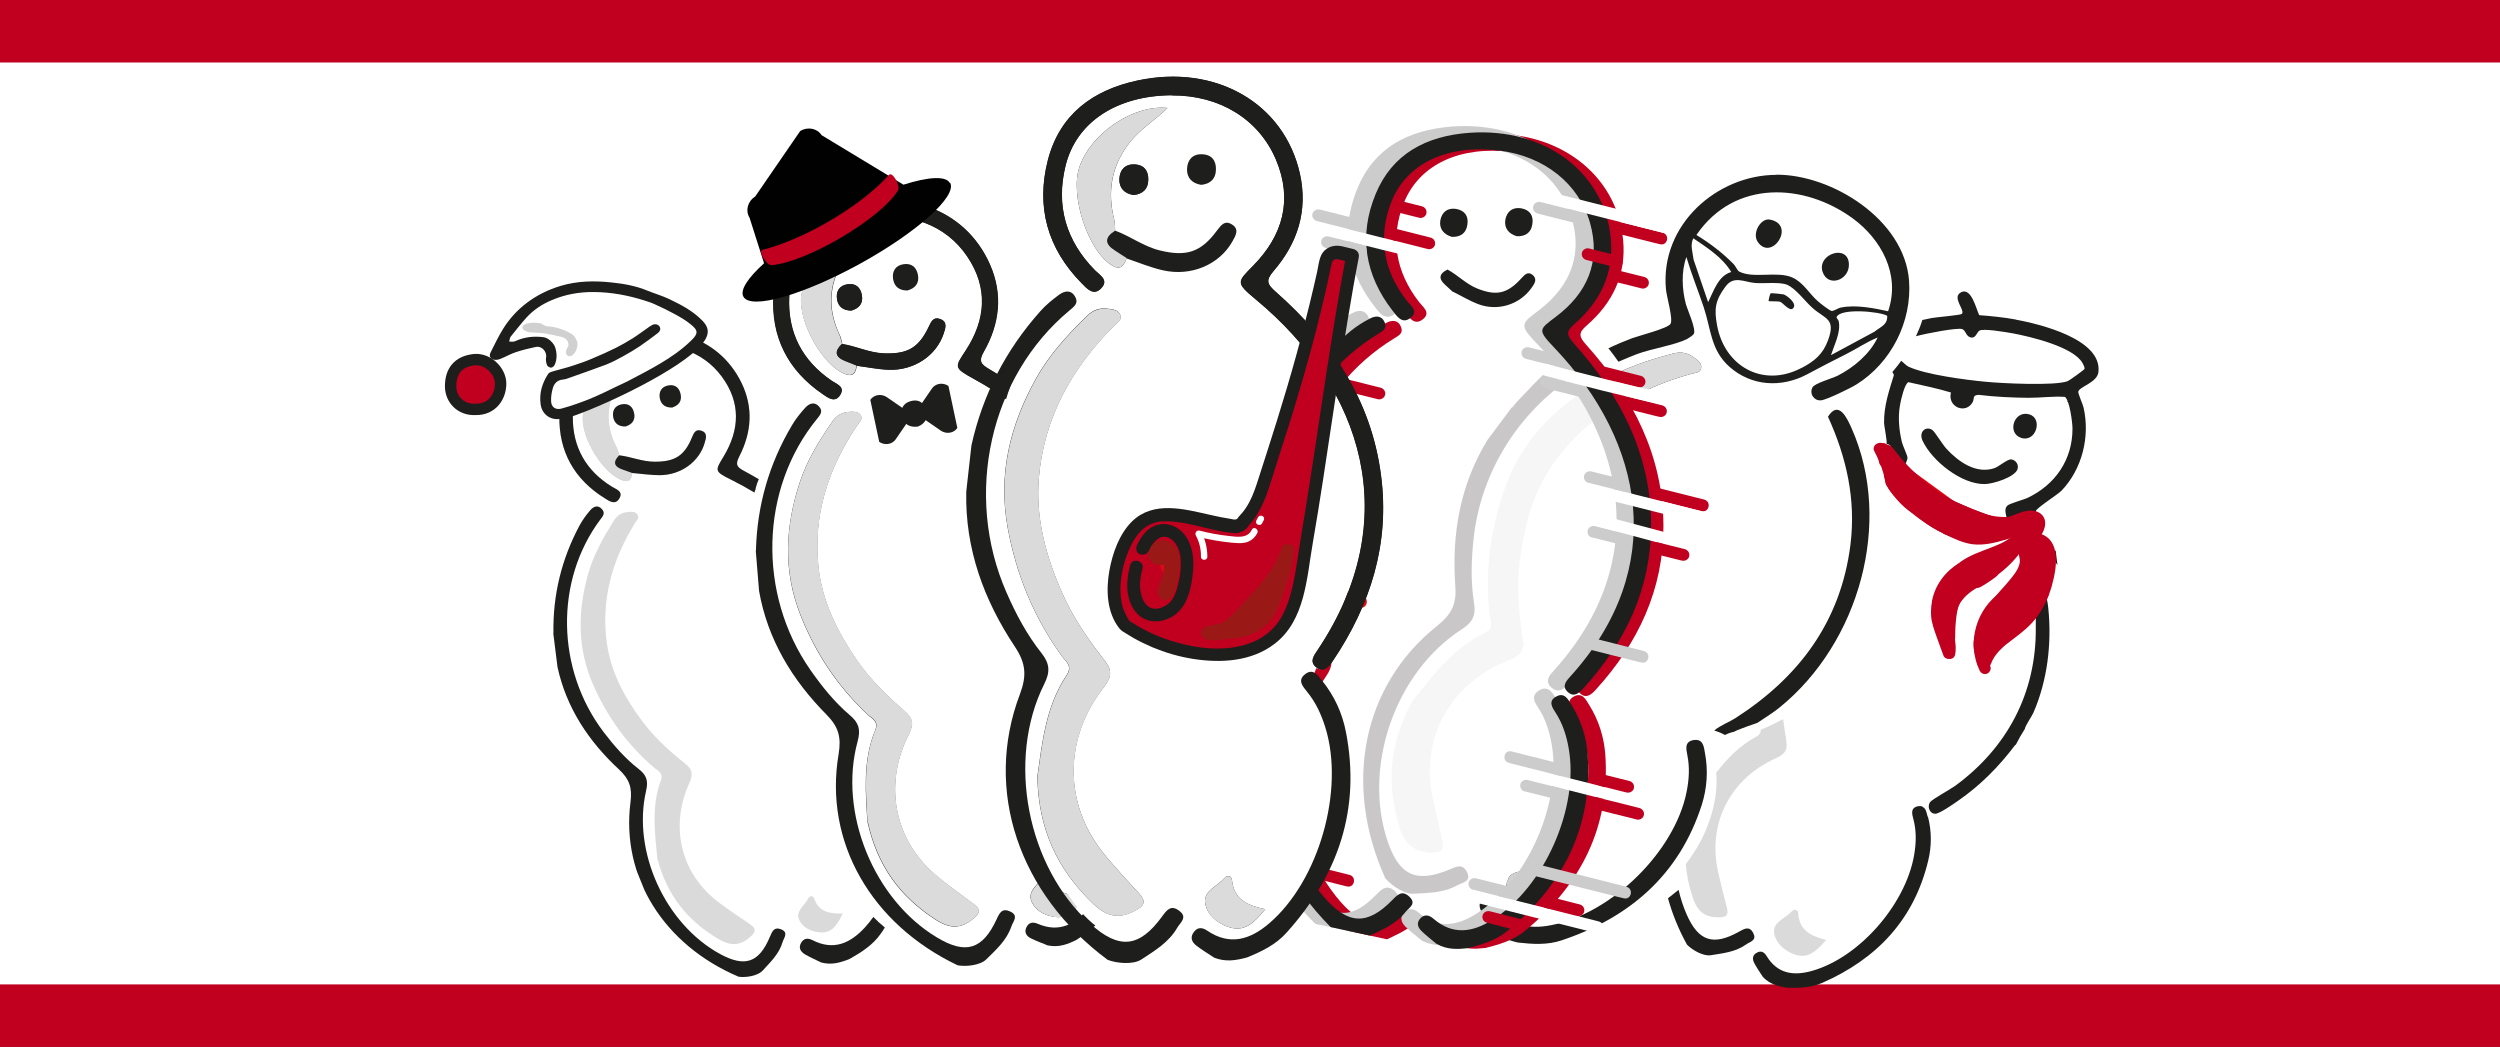<?xml version="1.0" encoding="UTF-8"?>
<svg id="Ebene_1" xmlns="http://www.w3.org/2000/svg" xmlns:xlink="http://www.w3.org/1999/xlink" version="1.1" viewBox="0 0 1600 670">
  <rect x="0" y="0" width="1600" height="670" fill="#333333" stroke="none"/>
  <!-- Generator: Adobe Illustrator 30.0.0, SVG Export Plug-In . SVG Version: 2.1.1 Build 123)  -->
  <defs>
    <style>
      .st0, .st1 {
        fill: none;
      }

      .st2 {
        fill: #010101;
      }

      .st3 {
        fill: #f7f6f7;
      }

      .st4 {
        fill: #d0d0d0;
      }

      .st5 {
        fill: #cac7c8;
      }

      .st6 {
        fill: #d1cfcf;
      }

      .st7 {
        fill: #dbdbdb;
      }

      .st8 {
        fill: #c1001f;
      }

      .st9 {
        clip-path: url(#clippath-1);
      }

      .st10 {
        clip-path: url(#clippath-3);
      }

      .st11 {
        clip-path: url(#clippath-4);
      }

      .st12 {
        clip-path: url(#clippath-2);
      }

      .st13 {
        clip-path: url(#clippath-7);
      }

      .st14 {
        clip-path: url(#clippath-6);
      }

      .st15 {
        clip-path: url(#clippath-5);
      }

      .st16 {
        fill: #9a1917;
      }

      .st17 {
        fill: #fff;
      }

      .st1 {
        stroke: #1e1e1c;
        stroke-miterlimit: 10;
        stroke-width: 7.3px;
      }

      .st18 {
        fill: #e30613;
      }

      .st19 {
        fill: #1e1e1c;
      }

      .st20 {
        fill: #a9a7a7;
      }

      .st21 {
        fill: #cfcecf;
      }

      .st22 {
        fill: #cdcccc;
      }

      .st23 {
        fill: #dadada;
      }

      .st24 {
        clip-path: url(#clippath);
      }
    </style>
    <clipPath id="clippath">
      <polygon class="st0" points="663.8 552.6 1113.3 650.1 1115.5 650 1231.6 115.2 780 17.2 663.8 552.6"/>
    </clipPath>
    <clipPath id="clippath-1">
      <rect class="st0" x="270.3" y="-29.1" width="1089.4" height="728.1"/>
    </clipPath>
    <clipPath id="clippath-2">
      <polygon class="st0" points="867.6 -29.1 401.7 59.2 618.7 699.1 1084.7 610.8 867.6 -29.1"/>
    </clipPath>
    <clipPath id="clippath-3">
      <polygon class="st0" points="271.8 217.5 271.8 221.9 441.3 641 623 567.5 452 144.6 271.8 217.5"/>
    </clipPath>
    <clipPath id="clippath-4">
      <rect class="st0" x="270.3" y="-29.1" width="1089.4" height="728.1"/>
    </clipPath>
    <clipPath id="clippath-5">
      <rect class="st0" x="1090" y="17.2" width="269.7" height="633"/>
    </clipPath>
    <clipPath id="clippath-6">
      <rect class="st0" x="270.3" y="-29.1" width="1089.4" height="728.1"/>
    </clipPath>
    <clipPath id="clippath-7">
      <rect class="st0" x="1078.3" y="461.1" width="87.8" height="151.9" transform="translate(-21.6 47.7) rotate(-2.4)"/>
    </clipPath>
  </defs>
  <g>
    <rect class="st17" y="31.9" width="1600" height="618.1"/>
    <rect class="st8" y="630" width="1600" height="40"/>
    <rect class="st8" y="0" width="1600" height="40"/>
  </g>
  <g class="st24">
    <path class="st17" d="M974.7,87.6s-83.8-32.1-100.3,52.9c0,0-6.1,27.9,14.2,59.1,20.3,31.2-8.5,2-8.5,2,0,0-67,37.2-74.5,106.9-7.5,69.7,21.7,108.1,20.6,108.8-1.1.7-63.8,123.1,37.3,180.4,0,0,29.3,9.2,43.9-13.9,14.5-23.2.3-1.4.3-1.4,0,0,34.1,35.6,70.4-.5,36.3-36.2,42.6-115.2,37.8-123.9-4.8-8.7-4.3-23.9-4.3-23.9,0,0,48.9-61.2,36-109-12.9-47.8-43.6-111.9-43.6-111.9,0,0,81.6-67.5-29.3-125.6"/>
    <path class="st19" d="M1084.2,228.8c-4.1-3-8.3-3.9-13.6-2.5-15.7,4.2-31,9.1-45,17.6-4,2.4-7.9,5-11.6,7.7,3.5,5.6,6.5,11.4,8.8,17.6,16.9-14,37-23.7,59.5-29.9,2.4-.7,5.8-.6,6.4-3.5.7-3.2-2.1-5.2-4.4-6.9"/>
    <path class="st19" d="M985.6,559.3c1.2-2.9-1.1-4.3-3.5-3.4-5.4,2-13.2.8-16.4,5.6-.2,1-.6,2-1.2,2.8-1.6,6,1,12.5,5.8,17.7,7.2,7.8,15.1,5.2,24.9,1.6-8.7-7.2-13.9-14.2-9.5-24.4"/>
    <path class="st19" d="M953.7,593.8c-2-3.7-4.2-7.2-5.9-11-1.6-3.4-1.1-6.5,2.8-8,3.4-1.3,5.6.2,7.2,3.2,7.6,14.4,20.3,17,35,14.1,38.9-7.6,79-47.2,86.6-85.2,1.6-7.9,2.1-15.7.5-23.6-.8-4.1-1.8-8.5,3.7-9.6,6.5-1.2,6.9,4.3,7.6,8.4,2.1,11.2,1.3,22.4-2.1,33.1-14.2,44.1-45.4,71.8-89.6,86.6-9.1,3.1-18.7,2.5-28.2,1.4-6.5-1.6-12.7-3.6-17.7-9.5"/>
    <path class="st23" d="M1084.2,228.8c-4.1-3-8.3-3.9-13.6-2.5-15.7,4.2-31,9.1-45,17.6-4,2.4-7.9,5-11.6,7.7,3.5,5.6,6.5,11.4,8.8,17.6,16.9-14,37-23.7,59.5-29.9,2.4-.7,5.8-.6,6.4-3.5.7-3.2-2.1-5.2-4.4-6.9"/>
    <path class="st6" d="M985.6,559.3c1.2-2.9-1.1-4.3-3.5-3.4-5.4,2-13.2.8-16.4,5.6-.2,1-.6,2-1.2,2.8-1.6,6,1,12.5,5.8,17.7,7.2,7.8,15.1,5.2,24.9,1.6-8.7-7.2-13.9-14.2-9.5-24.4"/>
    <path class="st5" d="M1022.9,244.6c-17.1,9.9-31.7,21.8-42.9,36.6,11.2-14.8,25.8-26.7,42.9-36.6"/>
    <path class="st20" d="M1040.8,251.8c.7,1,1.4,2,2.2,2.9-5.9,3-11.5,6.4-16.9,10.1,5.4-3.8,11-7.1,16.9-10.1-.8-.9-1.5-1.9-2.2-2.9"/>
    <path class="st5" d="M981,322.1c-4.6,12.5-7.1,25.7-8.6,39.2-.1,1.1-.2,2.1-.3,3.2,0-1.1.2-2.1.3-3.2,1.4-13.5,4-26.7,8.6-39.2M960.9,319.2c-5.4,16.9-8.3,34.1-8.6,51.6.3-17.5,3.2-34.7,8.6-51.6M952.3,370.8s0,0,0,0c0,0,0,0,0,0M972.7,394.7c.4,4.3,1,8.7,1.7,13,.4,2.5.6,4.5.3,6.3.2-1.8,0-3.8-.3-6.3-.7-4.3-1.2-8.7-1.7-13M952.3,403.8c-.6.5-1.3.9-2.2,1.4-14.5,6.9-25.1,17.8-34.4,28.9,9.3-11.1,19.9-22,34.4-28.9.9-.4,1.6-.9,2.2-1.4M966.2,422.3c-.2,0-.5.2-.7.3-34.1,13.3-56.7,45.9-48.8,86.9,1.8,9.6,4.1,19.1,6.4,28.6,0,.3.1.6.2.9,0-.3-.1-.6-.2-.9-2.3-9.5-4.5-19-6.4-28.6-7.9-41,14.7-73.6,48.8-86.9.2,0,.5-.2.7-.3M890.7,501.2c.4,9.2,2,18.4,4.9,27.8.8,2.5,1.6,4.7,2.6,6.5-1-1.9-1.9-4-2.6-6.5-2.9-9.4-4.5-18.7-4.9-27.8M917.7,545.7c-.4,0-.9,0-1.4,0-2.1,0-4-.3-5.8-.7-.2,0-.4,0-.5-.1.2,0,.4,0,.5.1,1.7.4,3.7.6,5.8.7.5,0,1,0,1.4,0"/>
    <path class="st5" d="M1012.4,226.3c-23.4,9.3-24.1,12.9-41.7,31-.5.7-1.1,1.3-1.7,2-.2.3-.4.5-.6.8h0c0,.1-.3.4-.8.7h-.1c0,.1-15.4,20.6-15.4,20.6-17.7,28.8-23.1,60.6-20.7,93.6.9,11.7-2.4,18.2-11.7,25.6-47.8,38.1-60.3,101.5-33.1,161.5,3.5,4.1,9.7,8.4,14.9,9.6.9.2,1.7.3,2.5.3,9.9-.5,20-.5,28.8-5.5,3-1.7,8.9-2.1,6.2-8.1-1.1-2.4-2.4-3.5-3.9-3.8-2-.4-4.3.5-7,1.7-8.9,3.8-16,5.1-21.8,3.9-8.2-1.8-13.8-8.8-18.1-21.4-16.3-47.9,4.6-108.6,47.4-136.1,7-4.5,9-8.9,7.8-16.7-2.2-13.6-1.8-27.4-.3-41.1,4.5-42.8,28.8-80.8,63.5-103.9-1.8-2.5-3.7-4.9-5.6-7.4,9.7-6.8-.3,1.3,10.7-3.5"/>
    <path class="st3" d="M1034.5,238.7c-3.9,1.7-7.8,3.6-11.6,5.8-17.1,9.9-31.7,21.8-42.9,36.6-7,9.2-12.6,19.5-16.8,31.2-.8,2.3-1.6,4.5-2.3,6.8-5.4,16.9-8.3,34.1-8.6,51.6,0,0,0,0,0,0h0c-.1,7.7.2,15.5,1.1,23.3.3,3,2.3,6.8-1,9.7-.6.5-1.3.9-2.2,1.4-14.5,6.9-25.1,17.8-34.4,28.9-4.1,4.9-7.9,9.8-11.7,14.5-9.9,17.8-14.1,35.1-13.4,52.7.4,9.2,2,18.4,4.9,27.8.7,2.5,1.6,4.7,2.6,6.5,2.7,5,6.3,8,11.8,9.3.2,0,.4,0,.5.1,1.7.4,3.7.6,5.8.7.5,0,1,0,1.4,0h0c4.7-.1,6.5-1.8,5.6-6.6,0-.3-.1-.6-.2-.9-2.3-9.5-4.5-19-6.4-28.6-7.9-41,14.7-73.6,48.8-86.9.2,0,.5-.2.7-.3,5.8-2.4,8-4.8,8.5-8.4.2-1.8,0-3.8-.3-6.3-.7-4.3-1.2-8.7-1.7-13-1-10-1.4-20.1-.6-30.1,0-1.1.2-2.1.3-3.2,1.4-13.5,4-26.7,8.6-39.2,3.3-9,7.6-17.6,13.3-25.6,8-11.3,17.4-20.9,27.9-28.8,0-.2-.2-.4-.3-.6-2.1-5.4-4.9-10.5-7.9-15.4,3.7-2.7,7.6-5.3,11.6-7.7,2.9-1.8,5.9-3.4,9-4.9,0,0,0-.2,0-.2"/>
    <path class="st21" d="M1034.6,239c-3.1,1.5-6.1,3.1-9,4.9-4,2.4-7.9,5-11.6,7.7,3.1,4.9,5.8,10.1,7.9,15.4,0,.2.2.4.3.6,1.3-1,2.6-1.9,3.9-2.8,5.4-3.8,11-7.1,16.9-10.1-.8-.9-1.5-1.9-2.2-2.9-2.7-3.9-4.8-8.2-6.2-12.8"/>
    <path class="st22" d="M976.8,229.7c6.5,1.6,12.9,3.3,19.4,4.9,1.2.3,2.4.6,3.7.9,2,.5,4.3-.9,4.6-2.9.4-2.1-.9-4-3-4.5-5.8-1.5-11.6-2.9-17.4-4.4-1.9-.5-3.8-.9-5.7-1.4-2-.5-4.3.9-4.6,2.9-.4,2.1.9,4,3,4.5"/>
    <path class="st22" d="M988.8,248.4c6.5,1.6,12.9,3.3,19.4,4.9,1.2.3,2.4.6,3.7.9,2,.5,4.3-.9,4.6-2.9.4-2.1-.9-4-3-4.5-5.8-1.5-11.6-2.9-17.4-4.4-1.9-.5-3.8-1-5.7-1.4-2-.5-4.3.9-4.6,2.9-.4,2.1.9,4,3,4.5"/>
    <path class="st22" d="M1019.1,344c6,1.5,11.9,3,17.9,4.5,1.1.3,2.3.6,3.4.9,2,.5,4.3-.9,4.6-2.9.4-2.1-.9-4-3-4.5-5.4-1.3-10.7-2.7-16.1-4-1.7-.4-3.5-.9-5.2-1.3-2-.5-4.3.9-4.6,2.9-.4,2.1.9,4,3,4.5"/>
    <path class="st22" d="M780.6,491.6c7.7,1.9,15.5,3.9,23.2,5.8,1.5.4,2.9.7,4.4,1.1,2,.5,4.2-.9,4.6-2.9.4-2.1-1-4-3-4.5-6.9-1.7-13.9-3.5-20.8-5.2-2.3-.6-4.5-1.1-6.8-1.7-2-.5-4.2.9-4.6,2.9-.4,2.1,1,4,3,4.5"/>
    <path class="st18" d="M821.3,376.5c14.3,3.6,28.5,7.2,42.8,10.8,2,.5,4.1,1,6.1,1.5,4.9,1.2,6.5-6.2,1.6-7.4-14.3-3.6-28.5-7.2-42.8-10.8-2-.5-4.1-1-6.1-1.5-4.9-1.2-6.5,6.2-1.6,7.4"/>
    <path class="st8" d="M829.7,559.2c9.4,2.4,18.8,4.7,28.2,7.1,1.4.3,2.7.7,4.1,1,4.9,1.2,6.5-6.2,1.6-7.4-9.4-2.4-18.8-4.7-28.2-7.1-1.4-.3-2.7-.7-4.1-1-4.9-1.2-6.5,6.2-1.6,7.4"/>
    <path class="st18" d="M823.7,502.4c9.4,2.4,18.8,4.7,28.2,7.1,1.4.3,2.7.7,4.1,1,4.9,1.2,6.5-6.2,1.6-7.4-9.4-2.4-18.8-4.7-28.2-7.1-1.4-.3-2.7-.7-4.1-1-4.9-1.2-6.5,6.2-1.6,7.4"/>
    <path class="st8" d="M1056.7,319c9.4,2.4,18.8,4.7,28.2,7.1,1.4.3,2.7.7,4.1,1,4.9,1.2,6.5-6.2,1.6-7.4-9.4-2.4-18.8-4.7-28.2-7.1-1.4-.3-2.7-.7-4.1-1-4.9-1.2-6.5,6.2-1.6,7.4"/>
    <path class="st18" d="M819.7,360.5c11.1,2.8,22.2,5.6,33.4,8.4,1.6.4,3.2.8,4.7,1.2,4.9,1.2,6.5-6.2,1.6-7.4-11.1-2.8-22.2-5.6-33.4-8.4-1.6-.4-3.2-.8-4.7-1.2-4.9-1.2-6.5,6.2-1.6,7.4"/>
    <path class="st8" d="M1025.4,242.1c6.7,1.7,13.4,3.4,20.1,5.1,1,.2,1.9.5,2.9.7,2,.5,4.3-.9,4.6-2.9.4-2.1-.9-4-3-4.5-6.7-1.7-13.4-3.4-20.1-5.1-1-.2-1.9-.5-2.9-.7-2-.5-4.3.9-4.6,2.9-.4,2.1.9,4,3,4.5"/>
    <path class="st8" d="M1038.4,260.9c6.9,1.7,13.8,3.5,20.7,5.2,1,.2,2,.5,3,.7,2,.5,4.3-.9,4.6-2.9.4-2.1-.9-4-3-4.5-6.9-1.7-13.8-3.5-20.7-5.2-1-.2-2-.5-3-.7-2-.5-4.3.9-4.6,2.9-.4,2.1.9,4,3,4.5"/>
    <path class="st8" d="M1030.1,148.2c9.4,2.4,18.8,4.7,28.2,7.1,1.4.3,2.7.7,4.1,1,4.9,1.2,6.5-6.2,1.6-7.4-9.4-2.4-18.8-4.7-28.2-7.1-1.4-.3-2.7-.7-4.1-1-4.9-1.2-6.5,6.2-1.6,7.4"/>
    <path class="st8" d="M1027.4,483c-.8-11.2-4.2-22-10.3-31.8-2.2-3.6-4.6-8.6-10.2-5.2-4.7,2.9-2.1,6.8.1,10.3,4.4,6.9,6.8,14.4,8.2,22.3,7,38.3-15.6,89.4-48.9,110.2-9.8,6.1-19.6,8.6-29.3,4.4-1.8.3-3.5.6-5.3.7-.9,0-1.7-.1-2.5-.3-.5,0-2,.3-.9,0-3.7.6-7-.6-8.8-3.5-.1,0-.3-.2-.4-.3-.7,2.1.2,4.2,2.1,6,3,2.9,6.4,5.5,9.6,8.2,6.8,3.8,13.3,3.4,19.9,2.7,9.2-2.3,18.3-5.1,25.6-11.2,35.5-29.4,54.3-66.3,51.1-112.6"/>
    <path class="st8" d="M903.4,590.9c-2-.4-3.7-1.8-4.8-3.5-.9-1.3-1.2-3.2-1-4.9-14.2,12.4-25.6,10.6-39.6-5.3-33.6-38.5-38.2-102.6-9.5-144.1,4.7-6.7,4.8-11.6.6-18.4-7.3-11.9-12.3-24.8-16.3-38.1-18.5-60.8,6.4-127.8,59.6-160.1,3.1-1.9,5.9-3.4,4.2-7.4-1.9-4.6-5.9-4.3-9.3-2.5-4.5,2.4-9,5.1-12.8,8.3-23.7,19.8-40.9,44.1-51.6,72.8l-6.6,26.5c-5.1,33.3,2.4,64.9,17.5,94.7,5.3,10.5,4.9,17.8-.7,28.1-29.1,53.1-15.9,116.6,32.6,162.4,5.6,3,14.8,4.8,19.9,2.7,6.9-3.2,14.1-6.3,19.8-11.2-.6,0-1.3-.1-1.9-.2"/>
    <path class="st8" d="M967.7,97.3c-32.8-4.2-59.3,7.7-69.2,32.5-8.9,22.4-5.5,43.9,9.7,63.5,2.6,3.3,7.6,6.8,2.6,10.9-5.4,4.5-8.8-.8-11.6-4.4-17.9-23-21.8-48.3-10.9-74.7,10.6-25.8,32.4-37.2,59.9-39.2,48.3-3.5,86.6,25.2,90.6,67.7,2.1,22.2-6.7,40.3-23.3,54.7-5.7,4.9-4.8,7.3-.3,12.4,29.8,33.3,49.3,71,49.4,115.9.1,40.6-16.1,74.9-43.2,104.7-2.8,3.1-6.2,6.2-10.2,2.4-4.1-3.8-.7-7.2,2-10.2,62.5-69.2,47.1-149.3-10.3-209.8-11.2-11.8-10.2-11.8.8-20.1,20-15.1,28.9-35.1,21.8-60.1-7.2-25.1-29.1-42.5-57.8-46.2"/>
    <path class="st22" d="M801.8,282.4c10.5-28.8,27.7-53.1,51.3-73,3.9-3.3,8.3-6,12.8-8.4,3.4-1.8,7.4-2,9.3,2.5,1.7,3.9-1.1,5.5-4.2,7.4-53,32.5-77.7,99.5-59,160.3,4.1,13.2,9.1,26.2,16.5,38,4.2,6.8,4.1,11.7-.6,18.4-28.5,41.5-23.8,105.7,10,144,15.3,17.4,27.5,17.9,43.6,1.4,3.4-3.5,6.3-6.3,10.8-2.1,4.9,4.5-.4,7.1-2.5,9.8-6.1,8-15.4,11.7-24.3,15.9-5.1,2.1-14.3.3-19.9-2.6-48.6-45.6-62.1-109.1-33.1-162.3,5.6-10.3,6-17.6.6-28.1-15.2-29.8-22.8-61.3-17.9-94.6l6.5-26.6Z"/>
    <path class="st22" d="M801.8,282.4l.7.3c10.5-28.6,27.6-52.8,51.1-72.7,3.8-3.2,8.2-5.9,12.7-8.3,1.7-.9,3.5-1.3,4.9-1,1.3.3,2.4,1.1,3.3,3.1.5,1.1.5,1.9.4,2.5-.2.8-.6,1.4-1.4,2-.8.6-1.8,1.3-2.9,1.9-32.5,19.9-54.4,52.7-62.3,89.1-5.1,23.3-4.4,48.2,3,72,4.1,13.3,9.1,26.3,16.6,38.2,2.6,4.2,3.4,7.4,2.7,10.8-.5,2.1-1.5,4.3-3.2,6.8-7.7,11.3-13,24.2-16,37.8-8,36.9,1.2,78.9,26.1,107.1,6.5,7.4,12.6,11.9,18.8,13.2,4.2.9,8.4.3,12.7-1.6,4.3-2,8.6-5.4,13.3-10.2,1.2-1.3,2.4-2.4,3.5-3.1,1.1-.7,2.1-1,3.2-.8.9.2,1.9.7,3.1,1.8.8.8,1.3,1.4,1.5,2,.2.6.3,1,.2,1.5-.2.8-.8,1.7-1.7,2.6-.9.9-1.9,1.7-2.6,2.7-6,7.8-15.1,11.5-24,15.7l.3.7-.3-.7c-2.8,1.2-7.2,1.1-11.5.1-2.8-.6-5.6-1.6-7.8-2.7l-.4.7.5-.5c-38.7-36.3-55-83.9-45.3-128.5,2.4-11.2,6.5-22.3,12.3-32.9,2-3.6,3.3-6.9,4-10.1,1.3-6.1.2-11.8-3.4-18.8-15.2-29.7-22.7-61.1-17.8-94.2h-.8c0-.1.8,0,.8,0l6.5-26.5-.8-.2.7.3-.7-.3-.8-.2-6.5,26.6h0c-5,33.5,2.6,65.3,17.9,95.1,3.5,6.8,4.5,12.1,3.2,17.8-.7,3-1.9,6.1-3.8,9.7-5.8,10.7-10,21.9-12.4,33.3-9.8,45.2,6.7,93.3,45.7,129.9h0c0,0,0,.1,0,.1,2.3,1.2,5.2,2.2,8.2,2.9,4.5,1,9.1,1.1,12.4-.2h0s0,0,0,0c8.8-4.2,18.3-7.9,24.6-16.1.6-.8,1.6-1.6,2.5-2.5.9-.9,1.8-2,2.1-3.3.2-.7.1-1.6-.2-2.4-.4-.8-1-1.7-1.9-2.5-1.3-1.2-2.6-2-3.8-2.2-1.6-.4-3.1.1-4.4,1-1.3.8-2.5,2.1-3.7,3.3-4.6,4.7-8.8,8-12.8,9.8-4,1.9-7.8,2.4-11.7,1.5-5.7-1.2-11.5-5.4-17.9-12.7-24.5-27.8-33.6-69.4-25.7-105.8,2.9-13.4,8.1-26.2,15.8-37.3,1.8-2.6,2.9-5,3.5-7.3.8-3.9-.2-7.6-2.9-11.9-7.3-11.7-12.3-24.6-16.4-37.8-7.3-23.6-7.9-48.2-2.9-71.3,7.8-36,29.5-68.5,61.6-88.1,1.1-.7,2.2-1.3,3.1-2.1.9-.8,1.6-1.7,1.9-2.9.2-1,0-2.1-.5-3.4-1-2.3-2.6-3.7-4.4-4.1-2-.4-4.1.2-6,1.2-4.5,2.4-9,5.2-12.9,8.5-23.7,20-41,44.4-51.5,73.3h0s0,0,0,0l.8.2Z"/>
    <path class="st22" d="M909.8,601.3c-3.2-2.7-6.6-5.3-9.6-8.2-2.7-2.6-3.5-5.7-.4-8.5,2.6-2.4,5.3-1.8,7.9.5,12.4,10.8,25.1,8.7,37.7.8,33.2-20.9,55.6-72.1,48.5-110.4-1.5-7.9-3.9-15.4-8.3-22.3-2.3-3.5-4.9-7.4-.2-10.3,5.6-3.4,8,1.6,10.2,5.2,6.1,9.7,9.6,20.5,10.4,31.8,3.3,46.3-15.3,83.3-50.7,112.8-7.3,6.1-16.4,9-25.6,11.3-6.6.8-13.1,1.1-19.9-2.6"/>
    <path class="st22" d="M910.3,600.7c-3.2-2.7-6.6-5.3-9.6-8.2-.8-.8-1.4-1.6-1.8-2.4-.3-.8-.5-1.6-.3-2.4.2-.8.7-1.7,1.7-2.6.7-.6,1.3-1,1.9-1.2.6-.2,1.2-.2,1.8,0,1,.2,2,.8,3.1,1.7,4.4,3.8,8.8,6.1,13.3,7,8.5,1.8,17-.9,25.3-6.2,23.3-14.7,41.2-44,47.6-73.4,2.8-12.9,3.4-25.9,1.2-37.7-1.5-8-3.9-15.6-8.4-22.5-.8-1.2-1.5-2.4-2.1-3.5-.5-1.1-.7-2.2-.5-3.1.2-.9.8-1.8,2.2-2.7,1.6-1,2.8-1.2,3.8-1,1.1.2,2,1,2.9,2.1.9,1.1,1.7,2.5,2.5,3.7,6.1,9.6,9.5,20.3,10.3,31.4,1,13.3,0,25.8-2.5,37.6-6.3,29-22.9,53.6-48,74.5-7.2,6-16.1,8.8-25.3,11.1l.2.7v-.8c-4.5.5-8.8.8-13.1-.1-2.1-.5-4.3-1.2-6.4-2.4l-.8,1.3c2.3,1.3,4.6,2.1,6.9,2.6,4.6,1,9.1.7,13.5.1h0s0,0,0,0c9.3-2.3,18.4-5.2,25.9-11.4,25.3-21.1,42.1-46,48.5-75.4,2.6-11.9,3.5-24.6,2.5-38-.8-11.4-4.3-22.3-10.5-32.1-.8-1.2-1.6-2.6-2.6-3.9-1-1.2-2.2-2.3-3.8-2.7-1.4-.3-3.1,0-4.9,1.2-1.7,1-2.6,2.3-2.9,3.6-.3,1.4,0,2.7.6,4,.6,1.3,1.4,2.5,2.2,3.7,4.3,6.7,6.7,14.1,8.2,22,2.2,11.6,1.6,24.4-1.2,37.1-6.3,29.1-24.1,58.1-47,72.5-8.1,5.1-16.2,7.7-24.1,5.9-4.2-.9-8.4-3-12.6-6.7-1.2-1-2.4-1.8-3.8-2.1-.9-.2-1.8-.2-2.6,0-.9.3-1.7.8-2.5,1.5-1.2,1.1-1.9,2.2-2.1,3.4-.2,1.1,0,2.2.4,3.3.5,1,1.2,2,2.1,2.9,3.1,2.9,6.4,5.5,9.6,8.2l1-1.1Z"/>
    <path class="st22" d="M948.4,93.4c-32.8-4.1-59.3,7.9-69.1,32.8-8.8,22.5-5.4,44,10,63.5,2.6,3.3,7.6,6.7,2.7,10.9-5.4,4.5-8.8-.7-11.6-4.3-18-23-21.9-48.3-11.2-74.7,10.5-25.8,32.3-37.3,59.8-39.4,48.3-3.7,86.7,24.9,90.9,67.4,2.2,22.2-6.6,40.4-23.1,54.7-5.6,4.9-4.8,7.3-.3,12.4,29.9,33.2,49.5,70.8,49.8,115.8.3,40.6-15.9,74.9-42.9,104.8-2.8,3.1-6.1,6.3-10.2,2.5-4.1-3.8-.7-7.1,2-10.2,62.2-69.5,46.6-149.5-11.1-209.8-11.2-11.7-10.2-11.8.8-20.1,19.9-15.2,28.8-35.2,21.5-60.2-7.3-25.1-29.3-42.4-58-46"/>
    <path class="st22" d="M948.5,92.7c-16.5-2.1-31.5,0-43.6,5.6-12.1,5.7-21.3,15.1-26.3,27.7-1.5,3.7-2.6,7.5-3.4,11.1-4.1,18.7.5,36.6,13.5,53,1,1.3,2.4,2.6,3.3,3.8.5.6.9,1.2,1.1,1.8.2.6.3,1.1.2,1.7-.2.7-.7,1.6-1.8,2.5-1.8,1.5-3.1,1.7-4.3,1.5-1.1-.2-2.2-1-3.3-2.1-1-1.1-2-2.4-2.9-3.6-14.7-18.8-19.9-39.1-15.3-60.3,1-4.5,2.4-9,4.3-13.6,5.2-12.8,13.2-22,23.2-28.3,10.1-6.3,22.2-9.7,35.9-10.7,10.3-.8,20.1,0,29.3,1.9,33.4,7.3,57.5,31.8,60.8,64.8.7,6.8.3,13.2-1,19.2-2.9,13.4-10.5,25-21.8,34.9-2.3,2-3.7,3.7-4.1,5.5-.3,1.3,0,2.6.7,3.8.7,1.3,1.7,2.6,3.1,4.1,29.9,33.1,49.3,70.5,49.6,115.3,0,10.8-1,21.1-3.2,31.1-5.9,27.2-19.8,51.4-39.5,73.2-1,1.2-2.2,2.3-3.3,3-1.1.7-2.2,1.1-3.3.8-.7-.2-1.6-.6-2.5-1.4-.8-.7-1.2-1.4-1.5-2-.2-.6-.2-1.2-.1-1.8.3-1.7,2.1-3.5,3.7-5.3,20.1-22.4,32.1-45.9,37.2-69.6,10.8-49.9-9.1-100.2-48.3-141.2-3-3.1-5.1-5.4-6.3-7.1-.6-.9-1-1.6-1.2-2.3-.2-.6-.2-1.2-.1-1.7.2-.9.9-1.9,2.3-3.2,1.4-1.3,3.4-2.8,6-4.8,12.2-9.3,20.4-20.5,23.2-33.6,1.8-8.4,1.4-17.5-1.4-27.4-6.7-23.2-25.8-39.8-51.1-45.2-2.4-.5-4.9-1-7.5-1.3l-.2,1.5c2.5.3,5,.7,7.4,1.3,24.8,5.4,43.4,21.5,49.9,44.1,2.8,9.7,3.2,18.5,1.4,26.7-2.7,12.6-10.6,23.5-22.7,32.7-2.6,2-4.6,3.5-6.1,4.8-1.5,1.3-2.5,2.6-2.8,4-.2.8-.1,1.6.2,2.5.4,1.3,1.3,2.6,2.6,4.2,1.3,1.6,3.1,3.5,5.3,5.8,39,40.8,58.6,90.5,47.9,139.8-5.1,23.4-17,46.7-36.9,68.9-1.6,1.8-3.5,3.6-4,6-.2.8-.2,1.7.2,2.6.3.9.9,1.8,1.9,2.6,1.1,1,2.2,1.6,3.2,1.8,1.7.4,3.2-.2,4.5-1.1,1.3-.9,2.5-2.1,3.6-3.3,19.8-22,33.9-46.4,39.8-73.9,2.2-10,3.3-20.5,3.2-31.4-.3-45.2-20-83-50-116.3-1.3-1.5-2.3-2.7-2.9-3.8-.6-1.1-.7-1.9-.5-2.8.3-1.2,1.4-2.7,3.6-4.7,11.5-10,19.3-21.9,22.3-35.7,1.3-6.2,1.7-12.7,1-19.7-3.3-33.8-28-58.8-62-66.2-9.3-2-19.3-2.7-29.7-1.9-13.8,1.1-26.3,4.5-36.6,10.9-10.3,6.4-18.5,15.9-23.8,29-1.9,4.7-3.3,9.3-4.3,13.9-4.7,21.7.6,42.5,15.6,61.6.9,1.2,1.9,2.5,3.1,3.7,1.1,1.2,2.5,2.2,4.1,2.5,1.7.4,3.7-.1,5.6-1.8,1.3-1.1,2-2.2,2.3-3.3.2-.9,0-1.7-.2-2.5-.4-1.2-1.3-2.2-2.1-3.2-.9-1-1.8-1.9-2.5-2.8-12.7-16.1-17.1-33.5-13.2-51.8.8-3.6,1.9-7.2,3.3-10.9,4.8-12.3,13.7-21.3,25.5-26.8,11.8-5.5,26.5-7.5,42.7-5.5l.2-1.5Z"/>
    <path class="st19" d="M812.5,284.9c10.6-28.7,27.9-53,51.6-72.8,3.9-3.2,8.3-6,12.8-8.3,3.4-1.8,7.4-2,9.3,2.5,1.6,4-1.1,5.5-4.2,7.4-53.2,32.3-78,99.3-59.6,160.1,4,13.2,9,26.2,16.3,38.1,4.2,6.8,4,11.7-.6,18.4-28.7,41.4-24.1,105.6,9.5,144.1,15.2,17.4,27.5,18,43.6,1.5,3.4-3.5,6.3-6.3,10.8-2,4.9,4.6-.4,7.1-2.5,9.8-6.2,8-15.5,11.6-24.4,15.8-5.1,2.1-14.3.3-19.9-2.7-48.4-45.8-61.7-109.3-32.6-162.4,5.7-10.3,6.1-17.6.7-28.1-15.1-29.8-22.6-61.4-17.5-94.7l6.6-26.5Z"/>
    <path class="st19" d="M919.4,604.1c-3.2-2.7-6.6-5.3-9.6-8.2-2.7-2.6-3.4-5.7-.4-8.5,2.6-2.4,5.3-1.7,7.9.5,12.4,10.8,25.1,8.8,37.7.9,33.3-20.8,55.9-71.9,48.9-110.2-1.4-7.9-3.8-15.4-8.2-22.3-2.3-3.5-4.9-7.4-.1-10.3,5.6-3.4,8,1.6,10.2,5.2,6.1,9.8,9.5,20.5,10.3,31.8,3.2,46.3-15.6,83.2-51.1,112.6-7.3,6.1-16.4,8.9-25.6,11.2-6.6.8-13.2,1.1-19.9-2.7"/>
    <path class="st19" d="M959.8,96.4c-32.8-4.2-59.3,7.7-69.2,32.5-8.9,22.4-5.5,43.9,9.7,63.5,2.6,3.3,7.6,6.8,2.6,10.9-5.4,4.5-8.8-.8-11.6-4.4-17.9-23-21.8-48.3-10.9-74.7,10.6-25.8,32.4-37.2,59.9-39.2,48.3-3.5,86.6,25.2,90.6,67.7,2.1,22.2-6.7,40.3-23.3,54.7-5.7,4.9-4.8,7.3-.3,12.4,29.8,33.3,49.3,71,49.4,115.9.1,40.6-16.1,74.9-43.2,104.7-2.8,3.1-6.2,6.2-10.2,2.4-4.1-3.8-.7-7.2,2-10.2,62.5-69.2,47.1-149.3-10.3-209.8-11.2-11.8-10.2-11.8.8-20.1,20-15.1,28.9-35.1,21.8-60.1-7.2-25.1-29.1-42.5-57.8-46.2"/>
    <path class="st19" d="M929.8,186.8c-1.6-1.5-3.3-3-4.9-4.5-4.5-4-3.8-7.2,1.5-9.8,6.7,3.6,12.1,9.5,19.4,12.3,11.8,4.6,18.8,3.3,27.8-6.6,2.2-2.4,4.2-4.7,7.2-2.3,3.5,2.9,1.1,5.9-.8,8.6-7.6,10.5-21.5,14.9-34.1,10.1-5.5-2.1-10.7-5.3-16-7.9"/>
    <path class="st19" d="M929.2,151.6c-5.4-1.6-8.2-5.3-7.4-10.5.9-5.1,4.4-8.3,10.1-7.4,5.7,1,8.1,4.8,7.2,10.2-.8,5.4-4.4,7.9-10,7.7"/>
    <path class="st19" d="M970.8,151.2c-5.4-1.6-8.2-5.3-7.4-10.5.9-5.1,4.4-8.3,10.1-7.4,5.7,1,8.1,4.8,7.2,10.2-.8,5.4-4.4,7.9-10,7.7"/>
    <path class="st17" d="M1071.5,143c-26.3-6.6-52.6-13.3-78.9-19.9-4.9-1.2-6.5,6.2-1.6,7.4,26.3,6.6,52.6,13.3,78.9,19.9,4.9,1.2,6.5-6.2,1.6-7.4"/>
    <path class="st17" d="M916.5,159.7c-21.1-4.8-42.1-10-62.9-15.6-4.8-1.3-6.4,6.1-1.6,7.4,20.9,5.6,41.9,10.7,62.9,15.6,4.9,1.1,6.5-6.3,1.6-7.4"/>
    <path class="st17" d="M1065,251.5c-25.1-5.6-50.1-11.8-74.9-18.5-4.8-1.3-6.4,6.1-1.6,7.4,24.8,6.7,49.8,12.9,74.9,18.5,4.9,1.1,6.5-6.3,1.6-7.4"/>
    <path class="st17" d="M811.8,246.1c15.6,3.8,31.3,7.6,46.9,11.3,4.9,1.2,6.5-6.2,1.6-7.4-15.6-3.8-31.3-7.6-46.9-11.3-4.9-1.2-6.5,6.2-1.6,7.4"/>
    <path class="st17" d="M1021.6,318c7.5,1.9,15,3.8,22.5,5.7,11.9,3,23.9,6,35.8,9,2.7.7,5.5,1.4,8.2,2.1,4.9,1.2,6.5-6.2,1.6-7.4-7.5-1.9-15-3.8-22.5-5.7-11.9-3-23.9-6-35.8-9-2.7-.7-5.5-1.4-8.2-2.1-4.9-1.2-6.5,6.2-1.6,7.4"/>
    <path class="st17" d="M1017.2,335.5c18.3,4.9,36.6,9.8,54.9,14.7,2.6.7,5.2,1.4,7.8,2.1,4.8,1.3,6.4-6.1,1.6-7.4-18.3-4.9-36.6-9.8-54.9-14.7-2.6-.7-5.2-1.4-7.8-2.1-4.8-1.3-6.4,6.1-1.6,7.4"/>
    <path class="st17" d="M783.1,359.1c8.1,2,16.1,4.1,24.2,6.1,12.8,3.2,25.6,6.4,38.3,9.7,3,.7,5.9,1.5,8.9,2.2,4.9,1.2,6.5-6.2,1.6-7.4-8.1-2-16.1-4.1-24.2-6.1-12.8-3.2-25.6-6.4-38.3-9.7-3-.7-5.9-1.5-8.9-2.2-4.9-1.2-6.5,6.2-1.6,7.4"/>
    <path class="st17" d="M975.8,498.6c7.5,1.9,15,3.8,22.4,5.7,11.9,3,23.9,6,35.8,9,2.7.7,5.5,1.4,8.2,2.1,4.9,1.2,6.5-6.2,1.6-7.4-7.5-1.9-15-3.8-22.5-5.7-11.9-3-23.9-6-35.8-9-2.7-.7-5.5-1.4-8.2-2.1-4.9-1.2-6.5,6.2-1.6,7.4"/>
    <path class="st17" d="M795.4,486.9c6.7,1.8,13.3,3.5,20,5.3,10.6,2.8,21.2,5.6,31.8,8.3,2.5.6,4.9,1.3,7.4,1.9,3.7,1,5.3-6.4,1.6-7.4-6.7-1.7-13.3-3.5-20-5.3-10.6-2.8-21.2-5.6-31.8-8.3-2.5-.6-4.9-1.3-7.4-1.9-3.7-1-5.3,6.4-1.6,7.4"/>
    <path class="st17" d="M785.2,500.5c7.3,1.8,14.6,3.7,21.8,5.5,11.6,2.9,23.3,5.9,34.9,8.8,2.7.7,5.4,1.4,8.1,2,4.9,1.2,6.5-6.2,1.6-7.4-7.3-1.8-14.6-3.7-21.8-5.5-11.6-2.9-23.3-5.9-34.9-8.8l-8.1-2c-4.9-1.2-6.5,6.2-1.6,7.4"/>
    <path class="st17" d="M944.6,577.7c8.7,2.2,17.4,4.4,26,6.6,13.8,3.5,27.5,6.9,41.3,10.4,3.2.8,6.4,1.6,9.6,2.4,4.9,1.2,6.5-6.2,1.6-7.4-8.7-2.2-17.4-4.4-26-6.6l-41.3-10.4c-3.2-.8-6.4-1.6-9.6-2.4-4.9-1.2-6.5,6.2-1.6,7.4"/>
    <path class="st8" d="M1015.4,166.4c5.4,1.4,10.8,2.7,16.2,4.1.8.2,1.6.4,2.3.6,2,.5,4.3-.9,4.6-2.9.4-2.1-.9-4-3-4.5-5.4-1.4-10.8-2.7-16.2-4.1-.8-.2-1.6-.4-2.3-.6-2-.5-4.3.9-4.6,2.9-.4,2.1.9,4,3,4.5"/>
    <path class="st8" d="M1032.6,180.1c5.2,1.3,10.4,2.6,15.7,3.9.8.2,1.5.4,2.3.6,2,.5,4.3-.9,4.6-2.9.4-2.1-.9-4-3-4.5-5.2-1.3-10.4-2.6-15.7-3.9-.8-.2-1.5-.4-2.3-.6-2-.5-4.3.9-4.6,2.9-.4,2.1.9,4,3,4.5"/>
    <path class="st8" d="M896.5,136.4c3.4.9,6.9,1.7,10.3,2.6.5.1,1,.2,1.5.4,2,.5,4.3-.9,4.6-2.9.4-2.1-.9-4-3-4.5-3.4-.9-6.9-1.7-10.3-2.6-.5-.1-1-.2-1.5-.4-2-.5-4.3.9-4.6,2.9-.4,2.1.9,4,3,4.5"/>
    <path class="st8" d="M892.1,153.9c6.3,1.6,12.7,3.2,19,4.8.9.2,1.8.5,2.7.7,2,.5,4.3-.9,4.6-2.9.4-2.1-.9-4-3-4.5l-19-4.8c-.9-.2-1.8-.5-2.7-.7-2-.5-4.3.9-4.6,2.9-.4,2.1.9,4,3,4.5"/>
    <path class="st8" d="M852.7,248.2c8.5,2.1,17,4.3,25.5,6.4,1.2.3,2.4.6,3.7.9,2,.5,4.2-.9,4.6-2.9.4-2.1-1-4-3-4.5-8.5-2.1-17-4.3-25.5-6.4-1.2-.3-2.4-.6-3.7-.9-2-.5-4.2.9-4.6,2.9-.4,2.1,1,4,3,4.5"/>
    <path class="st18" d="M842.1,261.1c6,1.5,12,3,18,4.5.9.2,1.7.4,2.6.7,2,.5,4.3-.9,4.6-2.9.4-2.1-.9-4-3-4.5-6-1.5-12-3-18-4.5-.9-.2-1.7-.4-2.6-.7-2-.5-4.3.9-4.6,2.9-.4,2.1.9,4,3,4.5"/>
    <path class="st18" d="M804.2,288.4c6,1.5,12,3,18,4.5.9.2,1.7.4,2.6.7,2,.5,4.3-.9,4.6-2.9.4-2.1-.9-4-3-4.5-6-1.5-12-3-18-4.5-.9-.2-1.7-.4-2.6-.7-2-.5-4.3.9-4.6,2.9-.4,2.1.9,4,3,4.5"/>
    <path class="st18" d="M823.5,306.4c4.9,1.2,9.9,2.5,14.8,3.7.7.2,1.4.4,2.1.5,2,.5,4.3-.9,4.6-2.9.4-2.1-.9-4-3-4.5-4.9-1.2-9.8-2.5-14.8-3.7-.7-.2-1.4-.4-2.1-.5-2-.5-4.3.9-4.6,2.9-.4,2.1.9,4,3,4.5"/>
    <path class="st18" d="M814.1,455.8c4.9,1.2,9.9,2.5,14.8,3.7.7.2,1.4.4,2.1.5,2,.5,4.3-.9,4.6-2.9.4-2.1-.9-4-3-4.5-4.9-1.2-9.9-2.5-14.8-3.7-.7-.2-1.4-.4-2.1-.5-2-.5-4.3.9-4.6,2.9-.4,2.1.9,4,3,4.5"/>
    <path class="st8" d="M1024.2,503c4.9,1.2,9.8,2.5,14.8,3.7.7.2,1.4.4,2.1.5,2,.5,4.3-.9,4.6-2.9.4-2.1-.9-4-3-4.5-4.9-1.2-9.8-2.5-14.8-3.7-.7-.2-1.4-.4-2.1-.5-2-.5-4.3.9-4.6,2.9-.4,2.1.9,4,3,4.5"/>
    <path class="st8" d="M1020.5,517.7c7.9,2,15.7,4,23.6,5.9,1.1.3,2.3.6,3.4.9,2,.5,4.2-.9,4.6-2.9.4-2.1-1-4-3-4.5-7.9-2-15.7-4-23.6-5.9-1.1-.3-2.3-.6-3.4-.9-2-.5-4.2.9-4.6,2.9-.4,2.1,1,4,3,4.5"/>
    <path class="st8" d="M1059.6,354.6c4.9,1.2,9.8,2.5,14.8,3.7.7.2,1.4.4,2.1.5,2,.5,4.3-.9,4.6-2.9.4-2.1-.9-4-3-4.5-4.9-1.2-9.8-2.5-14.8-3.7-.7-.2-1.4-.4-2.1-.5-2-.5-4.3.9-4.6,2.9-.4,2.1.9,4,3,4.5"/>
    <path class="st18" d="M825.9,487.4c9.4,2.4,18.8,4.7,28.2,7.1,1.4.3,2.7.7,4.1,1,4.9,1.2,6.5-6.2,1.6-7.4-9.4-2.4-18.8-4.7-28.2-7.1-1.4-.3-2.7-.7-4.1-1-4.9-1.2-6.5,6.2-1.6,7.4"/>
    <path class="st8" d="M989.5,581.2c5.8,1.5,11.5,2.9,17.3,4.4.8.2,1.7.4,2.5.6,2,.5,4.3-.9,4.6-2.9.4-2.1-.9-4-3-4.5-5.8-1.5-11.5-2.9-17.3-4.4-.8-.2-1.7-.4-2.5-.6-2-.5-4.3.9-4.6,2.9-.4,2.1.9,4,3,4.5"/>
    <path class="st8" d="M951.8,590.6c5.8,1.5,11.5,2.9,17.3,4.4.8.2,1.7.4,2.5.6,2,.5,4.3-.9,4.6-2.9.4-2.1-.9-4-3-4.5-5.8-1.5-11.5-2.9-17.3-4.4-.8-.2-1.7-.4-2.5-.6-2-.5-4.3.9-4.6,2.9-.4,2.1.9,4,3,4.5"/>
    <path class="st18" d="M799.7,535.6c9.4,2.4,18.8,4.7,28.2,7.1,1.4.3,2.7.7,4.1,1,4.9,1.2,6.5-6.2,1.6-7.4-9.4-2.4-18.8-4.7-28.2-7.1-1.4-.3-2.7-.7-4.1-1-4.9-1.2-6.5,6.2-1.6,7.4"/>
    <path class="st22" d="M984.2,136.7c7.8,2,15.6,3.9,23.4,5.9,1.1.3,2.2.6,3.4.8,2,.5,4.2-.9,4.6-2.9.4-2.1-1-4-3-4.5-7.8-2-15.6-3.9-23.4-5.9-1.1-.3-2.2-.6-3.4-.8-2-.5-4.2.9-4.6,2.9-.4,2.1,1,4,3,4.5"/>
    <path class="st22" d="M842.9,141.5c7.8,2,15.6,3.9,23.4,5.9,1.1.3,2.2.6,3.4.8,2,.5,4.2-.9,4.6-2.9.4-2.1-1-4-3-4.5-7.8-2-15.6-3.9-23.4-5.9-1.1-.3-2.2-.6-3.4-.8-2-.5-4.2.9-4.6,2.9-.4,2.1,1,4,3,4.5"/>
    <path class="st22" d="M848.6,158.6c6,1.5,11.9,3,17.9,4.5,1.1.3,2.3.6,3.4.9,2,.5,4.3-.9,4.6-2.9.4-2.1-.9-4-3-4.5-5.4-1.3-10.7-2.7-16.1-4-1.7-.4-3.5-.9-5.2-1.3-2-.5-4.3.9-4.6,2.9-.4,2.1.9,4,3,4.5"/>
    <path class="st22" d="M815.8,239.1l13.1,3.3c.8.2,1.7.4,2.5.6,2,.5,4.3-.9,4.6-2.9.4-2.1-.9-4-3-4.5-3.9-1-7.8-2-11.8-3-1.3-.3-2.5-.6-3.8-1-2-.5-4.3.9-4.6,2.9-.4,2.1.9,4,3,4.5"/>
    <path class="st22" d="M799.8,250.8c6,1.5,11.9,3,17.9,4.5,1.1.3,2.3.6,3.4.9,2,.5,4.3-.9,4.6-2.9.4-2.1-.9-4-3-4.5-5.4-1.3-10.7-2.7-16.1-4-1.7-.4-3.5-.9-5.2-1.3-2-.5-4.3.9-4.6,2.9-.4,2.1.9,4,3,4.5"/>
    <path class="st22" d="M776.9,334.3c6,1.5,11.9,3,17.9,4.5,1.1.3,2.3.6,3.4.9,2,.5,4.3-.9,4.6-2.9.4-2.1-.9-4-3-4.5-5.4-1.3-10.7-2.7-16.1-4-1.7-.4-3.5-.9-5.2-1.3-2-.5-4.3.9-4.6,2.9-.4,2.1.9,4,3,4.5"/>
    <path class="st22" d="M764.5,346.6c8.8,2.2,17.6,4.4,26.4,6.6,1.7.4,3.3.8,5,1.3,4.9,1.2,6.5-6.2,1.6-7.4-7.9-2-15.8-4-23.7-6l-7.7-1.9c-4.9-1.2-6.5,6.2-1.6,7.4"/>
    <path class="st22" d="M781.7,366.5c6,1.5,11.9,3,17.9,4.5,1.1.3,2.3.6,3.4.9,2,.5,4.3-.9,4.6-2.9.4-2.1-.9-4-3-4.5-5.4-1.3-10.7-2.7-16.1-4-1.7-.4-3.5-.9-5.2-1.3-2-.5-4.3.9-4.6,2.9-.4,2.1.9,4,3,4.5"/>
    <path class="st22" d="M823,422.8c6,1.5,11.9,3,17.9,4.5,1.1.3,2.3.6,3.4.9,2,.5,4.3-.9,4.6-2.9.4-2.1-.9-4-3-4.5-5.4-1.3-10.7-2.7-16.1-4-1.7-.4-3.5-.9-5.2-1.3-2-.5-4.3.9-4.6,2.9-.4,2.1.9,4,3,4.5"/>
    <path class="st22" d="M776.2,474.9c6,1.5,11.9,3,17.9,4.5,1.1.3,2.3.6,3.4.9,2,.5,4.3-.9,4.6-2.9.4-2.1-.9-4-3-4.5-5.4-1.3-10.7-2.7-16.1-4-1.7-.4-3.5-.9-5.2-1.3-2-.5-4.3.9-4.6,2.9-.4,2.1.9,4,3,4.5"/>
    <path class="st22" d="M801.3,564.4c6,1.5,11.9,3,17.9,4.5,1.1.3,2.3.6,3.4.9,2,.5,4.3-.9,4.6-2.9.4-2.1-.9-4-3-4.5-5.4-1.3-10.7-2.7-16.1-4-1.7-.4-3.5-.9-5.2-1.3-2-.5-4.3.9-4.6,2.9-.4,2.1.9,4,3,4.5"/>
    <path class="st22" d="M942.9,569.4c6,1.5,11.9,3,17.9,4.5,1.1.3,2.3.6,3.4.9,2,.5,4.3-.9,4.6-2.9.4-2.1-.9-4-3-4.5-5.4-1.3-10.7-2.7-16.1-4-1.7-.4-3.5-.9-5.2-1.3-2-.5-4.3.9-4.6,2.9-.4,2.1.9,4,3,4.5"/>
    <path class="st22" d="M979.7,560c16.7,4.2,33.5,8.4,50.2,12.6,3.1.8,6.2,1.6,9.3,2.3,4.9,1.2,6.5-6.2,1.6-7.4-15-3.8-30.1-7.6-45.1-11.4-4.8-1.2-9.6-2.4-14.3-3.6-4.9-1.2-6.5,6.2-1.6,7.4"/>
    <path class="st22" d="M976,506.5c6,1.5,11.9,3,17.9,4.5,1.1.3,2.3.6,3.4.9,2,.5,4.3-.9,4.6-2.9.4-2.1-.9-4-3-4.5-5.4-1.3-10.7-2.7-16.1-4-1.7-.4-3.5-.9-5.2-1.3-2-.5-4.3.9-4.6,2.9-.4,2.1.9,4,3,4.5"/>
    <path class="st22" d="M965.8,488.3c9,2.3,18,4.5,27,6.8,1.7.4,3.4.9,5.1,1.3,4.9,1.2,6.5-6.2,1.6-7.4-8.1-2-16.2-4.1-24.2-6.1-2.6-.7-5.2-1.3-7.9-2-4.9-1.2-6.5,6.2-1.6,7.4"/>
    <path class="st22" d="M1017,415.6c9.4,2.4,18.8,4.7,28.1,7.1,1.8.4,3.6.9,5.3,1.3,4.9,1.2,6.5-6.2,1.6-7.4-8.4-2.1-16.8-4.2-25.3-6.4-2.7-.7-5.5-1.4-8.2-2.1-4.9-1.2-6.5,6.2-1.6,7.4"/>
    <path class="st22" d="M1016.8,309c6,1.5,11.9,3,17.9,4.5,1.1.3,2.3.6,3.4.9,2,.5,4.3-.9,4.6-2.9.4-2.1-.9-4-3-4.5-5.4-1.3-10.7-2.7-16.1-4-1.7-.4-3.5-.9-5.2-1.3-2-.5-4.3.9-4.6,2.9-.4,2.1.9,4,3,4.5"/>
  </g>
  <g class="st9">
    <path class="st19" d="M545.2,198.7c4.9-1.5,7.3-4.7,6.4-9.8-.9-5-4.1-7.8-9.3-6.9-5.3.9-7.4,4.8-6.6,9.6.8,4.9,4.3,7.3,9.5,7.2M693.4,573.3c-10.3,0-18.2-2.1-21.2-12.1-.8-2.8-3.3-2.5-4.5-.4-2.9,5.1-10,9.1-7.8,15.5,2.2,6,8.2,9.6,15.1,10.5,9.7,1.4,13.7-5.1,18.3-13.6M555.4,140.3c25.9-5.3,50,3.6,63.6,23.9,13.6,20.2,11.7,40.6-1,60.1-7,10.7-7.9,11,5.2,18.2,67.5,36.8,104.5,103.6,71,184-1.5,3.5-3.4,7.5,1.2,9.7,4.7,2.2,6.6-1.6,8.1-5.2,14.6-34.7,18.6-70.1,6.4-106.2-13.4-40-41.4-67.8-77-88.6-5.4-3.2-6.8-5.1-3.4-11.1,10.1-17.7,12.4-36.5,4-55.7-16.1-36.8-57.6-50.9-98.4-33.4-23.2,10-38.7,26.7-40.2,52.8-1.6,26.8,9.2,48.2,31.5,63.4,3.5,2.4,8,6,11.3.4,3.1-5.2-2.3-6.7-5.5-8.9-19-12.9-28.3-31-27.2-53.7,1.2-25.1,20.6-43.6,50.2-49.7M555.2,526.1c6.3,28.4,20.9,47.9,43.5,62.5,9.3,6,16.2,6,24.3-.7,4.3-3.5,4.7-6.1,0-9.4-7.4-5.4-14.7-10.8-21.9-16.5-30.5-24.4-35-61.4-19.8-91.4,4.2-8.3,2.4-11.3-3-16-11-9.5-21.4-19.8-29.8-31.8-12.5-18.1-22.2-37.6-24.7-59.4-3.7-33.3,6.1-63.5,24.7-91.1,1.3-1.9,3.7-3.8,2.4-6.3-1.4-2.7-4.6-2.5-7.2-2.4-4.6.2-8.2,2.1-11,6.2-8.5,12.3-16.3,24.9-21,39.3-9.2,28.3-10.6,56.2.5,84.4,9.7,24.7,23.9,46,43.3,64.1,2.4,2.3,7,3.9,4.6,9.8-8.2,19.7-6,40.4-5,58.8M548.2,234c7,.9,14,2.4,21.1,2.6,16.1.4,30.1-9.2,34.7-23.1,1.2-3.6,2.7-7.6-2.3-9.4-4.2-1.5-5.6,1.6-7.2,5-6.4,13.7-13.8,17.6-28.9,17-9.3-.4-17.6-4.6-26.5-6-.5-2-.8-4-1.7-5.8-6.9-14.6-7.3-28.9.2-43.7,4.3-8.6,11.5-14.8,16.9-22.8-18.9,1.7-39,22-41.6,41.6-2.2,16.6,13.9,45,28.3,50.1,5.4,1.9,6.5-1.4,7.2-5.4"/>
    <path class="st19" d="M483.8,352.4c.7-28.8,8.4-55.6,23.1-80.3,2.4-4.1,5.4-7.8,8.6-11.3,2.4-2.6,5.8-4,8.8-.5,2.6,3,.7,5.2-1.5,7.9-36.4,44.6-38.1,111.8-4.2,160.5,7.4,10.6,15.5,20.7,25.4,29.1,5.7,4.8,6.9,9.2,4.9,16.6-12.5,45.5,10.3,101.4,50.8,125.6,18.3,11,29.1,7.8,38.1-11.6,1.9-4.2,3.6-7.5,8.8-5,5.6,2.6,1.7,6.4.7,9.5-3,8.9-9.9,15-16.4,21.4-3.8,3.4-12.3,4.5-18,3.5-55.4-26.4-85.7-79.1-76.2-135.1,1.8-10.9,0-17.5-7.7-25.3-21.9-22.1-37.7-48-43.2-79.2l-2.1-25.6Z"/>
    <path class="st19" d="M670.6,605.1c-3.6-1.5-7.2-2.8-10.7-4.5-3.1-1.5-4.7-4.1-2.8-7.5,1.6-2.9,4.1-3.1,7-1.9,13.9,6,24.3.3,32.9-10.4,22.7-28.5,27.1-80.8,9.7-112.9-3.6-6.6-7.9-12.6-13.7-17.4-3-2.5-6.4-5.1-3.1-9.1,3.8-4.7,7.4-.9,10.3,1.6,8.2,6.9,14.3,15.5,18.3,25.3,16.5,40.4,11.1,78.9-10.9,115.7-4.5,7.6-11.5,12.9-18.8,17.6-5.5,2.7-11.1,4.9-18,3.5"/>
    <path class="st7" d="M555.2,526.1c-.9-18.4-3.2-39.1,5-58.8,2.5-5.9-2.1-7.6-4.6-9.8-19.4-18.1-33.6-39.5-43.3-64.1-11.1-28.2-9.8-56.1-.5-84.4,4.7-14.4,12.5-27,21-39.3,2.8-4.1,6.3-6,11-6.2,2.7-.1,5.8-.3,7.3,2.4,1.3,2.5-1.1,4.4-2.4,6.3-18.6,27.6-28.4,57.8-24.7,91.1,2.4,21.8,12.2,41.3,24.7,59.4,8.4,12.1,18.7,22.3,29.8,31.8,5.4,4.7,7.2,7.8,3,16-15.2,30.1-10.8,67,19.8,91.4,7.1,5.7,14.5,11.2,21.9,16.5,4.6,3.4,4.2,5.9,0,9.4-8.1,6.7-15,6.7-24.3.7-22.6-14.6-37.2-34.1-43.5-62.5"/>
    <path class="st19" d="M555.4,140.3c-29.6,6-49,24.6-50.2,49.7-1.1,22.7,8.2,40.8,27.2,53.7,3.2,2.2,8.6,3.8,5.5,8.9-3.3,5.6-7.9,1.9-11.3-.4-22.3-15.2-33.1-36.6-31.5-63.4,1.5-26.1,17-42.8,40.2-52.8,40.8-17.6,82.3-3.4,98.4,33.4,8.4,19.2,6.1,38-4,55.7-3.4,6-2,7.9,3.4,11.1,35.6,20.8,63.6,48.6,77,88.6,12.1,36.2,8.2,71.6-6.4,106.2-1.5,3.6-3.5,7.4-8.1,5.2-4.7-2.2-2.7-6.2-1.2-9.7,33.6-80.4-3.4-147.2-71-184-13.1-7.2-12.3-7.5-5.2-18.2,12.8-19.5,14.6-39.9,1-60.1-13.7-20.3-37.7-29.2-63.6-23.9"/>
    <path class="st7" d="M548.2,234c-.7,4-1.8,7.3-7.2,5.4-14.4-5.1-30.5-33.5-28.3-50.1,2.6-19.5,22.8-39.9,41.6-41.6-5.4,8.1-12.5,14.3-16.9,22.8-7.5,14.8-7.1,29.1-.2,43.7.8,1.8,1.1,3.9,1.7,5.8-5,4.7-4.6,8.3,2,10.9,2.4,1,4.8,2,7.3,2.9"/>
    <path class="st19" d="M548.2,234c-2.4-1-4.8-2-7.3-2.9-6.5-2.6-7-6.2-2-10.9,9,1.4,17.3,5.6,26.5,6,15.1.6,22.4-3.4,28.9-17,1.6-3.4,3-6.5,7.2-5,5,1.8,3.5,5.8,2.3,9.4-4.6,13.9-18.6,23.5-34.7,23.1-7-.2-14-1.7-21.1-2.6"/>
    <path class="st7" d="M693.4,573.3c-4.7,8.4-8.6,14.9-18.3,13.6-6.9-1-12.9-4.6-15.1-10.5-2.3-6.3,4.9-10.3,7.8-15.5,1.2-2.1,3.6-2.4,4.5.4,3,10,10.8,12,21.2,12.1"/>
    <path class="st19" d="M545.2,198.7c-5.2.2-8.7-2.2-9.5-7.2-.8-4.8,1.3-8.8,6.6-9.6,5.2-.8,8.4,1.9,9.3,6.9.9,5.1-1.5,8.3-6.4,9.8"/>
    <path class="st19" d="M581.1,185.9c-5.2.2-8.7-2.2-9.5-7.2-.8-4.8,1.3-8.8,6.6-9.6,5.2-.8,8.4,1.9,9.3,6.9.9,5.1-1.5,8.3-6.4,9.8"/>
    <path class="st2" d="M607.9,117.1c-2.6-4.7-13.9-3.9-29.7,1.1l-52.4-31.7c-2.8-4.4-9-5.6-13.7-2.6l-28.8,41.9c-4.8,3-6.4,9.1-3.6,13.5l9.3,29.2c-10.3,9.3-15.6,17.2-13.2,21.4,4.7,8.5,38-1,74.6-21.1,36.5-20.1,62.3-43.3,57.7-51.8"/>
    <path class="st8" d="M574.8,121.7c-11,18.2-58.6,46.2-81,48-3.2.2-8.9-9-5.8-9.8,25.6-6.3,62.6-27.4,81-48,2.1-2.4,7.4,7.1,5.8,9.8"/>
    <path class="st19" d="M557,255.9c2.3-3.4,7.1-4.1,10.6-1.7l10,6.9c3.5,2.4,4.5,7.2,2.2,10.5l-6.5,9.5c-2.3,3.4-7.1,4.1-10.6,1.7l-5.7-26.9Z"/>
    <path class="st19" d="M612.7,273.9c-2.3,3.4-7.1,4.1-10.6,1.7l-10-6.9c-3.5-2.4-4.5-7.2-2.2-10.5l6.5-9.5c2.3-3.4,7.1-4.1,10.6-1.7l5.7,26.9Z"/>
    <path class="st19" d="M587.5,273c-5.1.7-8.9-1.3-10.2-6.1-1.3-4.7.4-8.8,5.6-10.2,5.1-1.4,8.5,1,9.9,5.9,1.4,4.9-.6,8.4-5.3,10.4"/>
    <path class="st17" d="M744.3,55.9c-27-.5-53.2,18.3-61.3,44-8.1,25.7,2.5,56.2,24.9,71.3-26.3,12.8-43.1,39.6-53.9,66.8-20.5,51.3-24,113.1,6.2,159.3,4.9,7.6,10.8,14.9,12.9,23.7,2.9,12.3-2,24.8-5.3,37-10.9,41.2-1.4,87.4,24.9,120.9,8.1,10.3,20.5,20.2,33,16.5,9.1-2.7,16.7-12.2,25.9-10.1,2.7.6,5,2.2,7.4,3.5,20.9,11.5,48.6,6.2,66.5-9.5,17.9-15.7,26.8-40,27.6-63.9.8-23.8-5.6-47.4-14.3-69.6-1-2.7-2.1-5.3-2.4-8.2-.4-4.6,1.5-9.1,3.3-13.4,16.4-38.1,35.2-77.8,31.3-119.1-4.4-46.5-36.4-85.2-68.6-119-2.6-2.7-5.4-5.8-5.6-9.6-.2-4.3,2.9-7.9,5.5-11.3,14.3-18.7,16.9-45.7,6.5-66.8-10.4-21.1-33.4-35.4-57-35.5,17.1.4,32.5,11.4,42.6,25.2,10.1,13.8,21.7,32.8,27.2,49,7.6-6.4,0-21-3.7-30.1-12-28.8-41-49.6-72-51.9"/>
    <path class="st17" d="M744,52.3c-22.2-.3-44.1,11.7-56.4,30-6.2,9.2-10.1,19.8-10.8,30.9-.7,11.1,1.2,22.3,5.6,32.4,5,11.3,12.8,21.4,23.1,28.3.4-2.1.7-4.1,1.1-6.2-34.7,17.1-53.2,55.2-63.6,90.7-11.1,37.9-12.9,80.3,1.9,117.5,3.8,9.4,8.6,18.3,14.3,26.6,2.9,4.3,6,8.5,8.1,13.2,2.1,4.7,3.1,9.5,2.9,14.6-.4,10.8-4.8,21.1-7.2,31.5-2.2,9.5-3.2,19.3-3.4,29-.3,19.5,3.5,39.2,11,57.3,3.8,9.2,8.5,18,14.2,26.2,5.5,8,11.8,15.6,20.2,20.8,3.9,2.4,8.4,4.3,13.1,4.6,5.1.4,9.7-.8,14.2-3.2,3.9-2.1,7.5-4.9,11.6-6.6,1.6-.7,3.2-1.2,4.9-1.3,2.4,0,4.4,1,6.4,2.2,8.5,4.7,17.3,7.4,27,7.8,9.1.3,18.3-1.5,26.7-4.9,17.7-7.3,31.1-21.8,39-39.1,8.4-18.6,10.4-39.4,8-59.5-1.4-11.6-4.2-23-7.7-34.1-1.7-5.3-3.6-10.6-5.6-15.8-.9-2.3-2-4.7-2.3-7.2-.3-2.5.2-5,1-7.4,1.7-5,4.1-9.9,6.3-14.8,2.2-5,4.3-9.9,6.4-14.9,4.1-9.8,8-19.6,11.3-29.7,6.7-20.1,11.2-41.2,9.9-62.5-1.2-20.4-8-39.9-17.6-57.7-9.7-18-22.4-34.3-35.9-49.6-3.5-4-7.1-7.9-10.7-11.7-1.7-1.8-3.4-3.6-5.1-5.4-1.6-1.7-3.4-3.4-4.5-5.6-2-4,1.3-7.6,3.6-10.6,2.9-3.7,5.4-7.8,7.4-12,8-16.8,8.9-37,2.1-54.3-6.6-16.8-20.5-30.3-37.1-37.2-8.2-3.4-16.8-5.1-25.6-5.2-2,0-3.5,2.1-3.3,3.9.2,2.1,1.9,3.3,3.9,3.3,12.6.4,24.1,7.2,32.8,15.9,4.6,4.6,8.3,10,12,15.4,4.1,6.1,8,12.3,11.5,18.7,3.8,7,7.3,14.2,9.9,21.8.7,2,3.7,3.3,5.5,1.7,6.8-6,5.1-15.1,2.4-22.8-2.8-7.9-6.3-16-10.7-23.2-9.3-15.3-23.5-27.6-39.8-35-9.2-4.2-19-6.8-29-7.6-2-.1-3.9.8-4.3,2.9-.3,1.8.9,4.1,2.9,4.3,16.1,1.2,31.5,7.3,44.2,17.3,6.4,5,12.1,10.9,16.8,17.5,4.5,6.3,7.6,13.2,10.6,20.3,1.6,3.8,3.3,7.8,4,11.8.4,1.9.5,3.8.3,5.3-.2,1-.2,1.2-.6,1.9-.3.6-.7,1.1-1,1.4,1.8.6,3.7,1.2,5.5,1.7-4.9-14.5-12.8-28-21.2-40.7-7.9-11.9-16.8-22.9-29.6-29.7-7-3.8-14.7-5.9-22.7-6.1.2,2.4.4,4.8.6,7.3,16.8,0,33.2,7.9,44.4,20.3,11.6,12.8,16.7,30.3,14.5,47.4-1.1,8.7-4,17-8.5,24.4-2.3,3.8-5.6,7.1-7.6,11-2.6,5-1.9,10.3,1.4,14.8,2.9,4,6.8,7.5,10.1,11.1,3.3,3.6,6.6,7.2,9.8,10.8,6.6,7.5,12.9,15.2,18.8,23.2,11.6,15.8,21.6,32.9,27.5,51.7,6,19.2,6.6,39.3,3.1,59-3.7,20.5-11.2,40-19.2,59-2,4.8-4.1,9.5-6.1,14.3-2,4.7-4.3,9.4-5.9,14.2-1.8,5.4-2,10.5-.1,16,1.8,5.2,3.9,10.3,5.7,15.5,6.9,20.4,11.5,42.2,9,63.8-2.1,17.9-8.8,35.7-21.3,49-11.8,12.6-29.2,20.1-46.6,19.1-4.3-.2-8.7-1-12.8-2.4-4.3-1.4-8-3.9-12.1-5.8-4.5-2.1-9.2-2.1-13.8-.4-4.2,1.6-7.9,4.3-11.8,6.5-3.4,2-7.1,3.5-11.1,3.4-4.3-.2-8.5-2.1-12-4.5-7.7-5.2-13.3-12.8-18.4-20.4-10.3-15.7-17.2-33.7-20.3-52.2-3.1-18.5-2.5-37.5,2.2-55.7,2.7-10.5,6.7-20.9,6.5-32-.2-10.8-5.7-19.7-11.6-28.4-5.4-8-10.2-16.2-13.8-25.2-3.5-8.7-6.2-17.8-7.9-27.1-3.5-19-3.4-38.6-.6-57.6,2.8-18.9,8.1-37.5,15.7-55.1,7.1-16.5,16.3-32.5,29.3-45.2,6-5.9,12.9-10.9,20.4-14.6,2.2-1.1,3.6-4.5,1.1-6.2-16.6-11.3-26.3-30.8-26.4-50.7,0-20.4,11.6-38.7,28.7-49.3,9.6-5.9,20.7-9.1,32-8.9,2,0,3.5-2.1,3.3-3.9-.2-2.1-1.9-3.3-3.9-3.3"/>
  </g>
  <g class="st12">
    <path class="st19" d="M721,165.4c7.7,2.6,15.3,5.8,23.3,7.6,18.1,4.1,36.1-3.7,44.4-18.4,2.1-3.8,4.8-8-.5-11.1-4.4-2.6-6.7.6-9.3,4-10.3,14-19.6,16.9-36.5,12.8-10.4-2.5-18.9-9.1-28.7-12.7-.2-2.3,0-4.7-.6-7-4.5-18.1-1.8-34.4,9.9-49.4,6.8-8.7,16.3-14.2,24.2-22.1-21.7-2.3-49.1,16.2-56.4,37.8-6.2,18.3,5.7,54,20.9,63,5.7,3.4,7.6-.1,9.3-4.5M663.9,497.6c.8,33.6,13,58.9,35.3,80.4,9.2,8.9,17,10.4,27.7,4.6,5.6-3,6.7-5.8,2.2-10.7-7.2-7.7-14.3-15.5-21.1-23.6-29.1-34.5-26-77.3-2-107.9,6.6-8.4,5.2-12.3.1-18.8-10.4-13.3-19.8-27.1-26.6-42.7-10.2-23.2-16.8-47.5-14.7-72.7,3.2-38.5,21-70.6,48.2-97.7,1.8-1.8,5-3.5,4.1-6.6-1-3.4-4.6-3.9-7.7-4.3-5.3-.8-9.7.5-13.8,4.6-12.4,12.1-24,24.6-32.5,39.9-16.7,29.9-24.5,61.3-18.2,95.7,5.5,30.1,16.8,57.4,34.7,82.2,2.2,3.1,7.1,6,3,12.1-13.7,20.5-15.7,44.4-18.8,65.4M749.9,61c30.5-.2,55.7,15.2,66.7,41.2,10.9,25.9,4.3,48.6-14.6,67.8-10.4,10.6-11.4,10.7,1.9,21.8,68.3,56.7,95.2,140.6,39.4,224.1-2.4,3.6-5.6,7.7-.8,11.2,4.8,3.5,7.8-.4,10.4-4.1,24.3-36,36.6-75.2,30.9-118.8-6.3-48.3-31.7-86-67.4-117.5-5.4-4.8-6.6-7.3-1.4-13.3,15.4-17.8,22.1-38.6,16.9-62.2-10-45.2-53.9-70.5-104-59.7-28.5,6.1-49.7,21.6-57.3,50.9-7.7,29.9-.3,56.6,21.6,78.8,3.4,3.5,7.7,8.6,12.7,3,4.7-5.2-1.1-8.1-4.2-11.3-18.6-18.8-25.1-41.4-18.8-66.9,6.9-28.1,33-44.8,67.9-45.1M809.8,581.9c-11.7-2.4-20.1-6.4-21.3-18.4-.3-3.4-3.2-3.5-5-1.4-4.4,5.1-13.4,8.1-12.2,15.8,1.1,7.2,7.2,12.7,14.7,15.3,10.7,3.7,16.6-2.7,23.8-11.3M725.5,124.8c5.9-.6,9.3-3.8,9.4-9.7.1-5.9-2.9-9.7-8.9-9.9-6.1-.2-9.4,3.7-9.6,9.4-.2,5.7,3.2,9.3,9.1,10.2"/>
    <path class="st19" d="M621.7,285.1c7.2-32.4,21.9-61,44-85.8,3.6-4.1,7.9-7.6,12.3-10.8,3.4-2.4,7.5-3.2,10.1,1.4,2.3,4-.4,6.1-3.4,8.6-51.2,42.4-68.1,118.1-40.5,180.8,6,13.7,13,26.9,22.3,38.6,5.3,6.7,5.8,12,1.8,19.9-24.3,48.7-10.9,117.1,29.6,153.5,18.3,16.5,31.2,15.3,45.8-4.7,3.1-4.3,5.7-7.7,11-3.7,5.7,4.2.5,7.7-1.3,10.9-5.4,9.4-14.6,14.8-23.3,20.5-5,3-14.9,2.4-21.2,0-56.9-42.2-79.4-108.6-56.2-169.9,4.5-11.9,3.9-19.8-3.1-30.4-19.9-29.9-32-62.7-31.2-99.3l3.3-29.5Z"/>
    <path class="st19" d="M776.9,612.8c-3.7-2.5-7.6-4.8-11.1-7.5-3.2-2.4-4.4-5.6-1.5-9.1,2.4-3,5.3-2.6,8.3-.6,14.4,9.8,27.4,5.8,39.5-4.5,32-27.2,48.6-85.5,36.1-125.6-2.6-8.3-6.1-16-11.7-22.8-2.8-3.5-6.1-7.2-1.5-11,5.4-4.5,8.5.6,11.3,4.1,7.7,9.6,12.8,20.7,15.1,32.7,9.6,49.4-5,91.8-38.1,128.5-6.8,7.6-15.9,12-25.3,15.8-6.8,1.8-13.6,3.1-21.2,0"/>
    <path class="st23" d="M663.9,497.6c3.1-21,5.1-44.9,18.8-65.4,4.1-6.2-.7-9-3-12.1-17.9-24.8-29.2-52.2-34.7-82.2-6.3-34.4,1.5-65.7,18.2-95.7,8.5-15.3,20.1-27.8,32.5-39.9,4.1-4,8.5-5.3,13.8-4.6,3.1.5,6.6.9,7.7,4.3.9,3.1-2.2,4.7-4.1,6.6-27.2,27.1-45,59.2-48.2,97.7-2.1,25.2,4.6,49.5,14.7,72.7,6.8,15.5,16.2,29.4,26.6,42.7,5.1,6.5,6.4,10.4-.1,18.8-23.9,30.6-27.1,73.5,2,107.9,6.8,8.1,13.9,15.9,21.1,23.6,4.5,4.8,3.4,7.6-2.2,10.7-10.7,5.8-18.5,4.3-27.7-4.6-22.3-21.5-34.5-46.9-35.3-80.4"/>
    <path class="st19" d="M749.9,61c-34.9.2-61,16.9-67.9,45.1-6.3,25.4.2,48,18.8,66.9,3.2,3.2,8.9,6.2,4.2,11.3-5,5.6-9.3.4-12.7-3-21.9-22.2-29.3-48.8-21.6-78.8,7.6-29.3,28.8-44.7,57.3-50.9,50-10.8,93.9,14.5,104,59.7,5.2,23.6-1.5,44.3-16.9,62.2-5.2,6.1-4.1,8.5,1.4,13.3,35.7,31.5,61.2,69.2,67.4,117.5,5.7,43.6-6.7,82.8-30.9,118.8-2.5,3.7-5.6,7.6-10.4,4.1-4.8-3.5-1.7-7.6.8-11.2,55.9-83.5,28.9-167.4-39.4-224.1-13.3-11-12.2-11.2-1.9-21.8,18.8-19.2,25.5-41.9,14.6-67.8-10.9-26-36.2-41.4-66.7-41.2"/>
    <path class="st23" d="M721,165.4c-1.7,4.4-3.7,7.9-9.3,4.5-15.2-9-27.1-44.7-20.9-63,7.3-21.5,34.6-40.1,56.4-37.8-7.9,7.9-17.4,13.4-24.2,22.1-11.8,15.1-14.5,31.4-9.9,49.4.6,2.2.4,4.7.6,7-6.7,4.2-7,8.4-.2,12.7,2.5,1.6,5,3.3,7.6,4.9"/>
    <path class="st7" d="M809.8,581.9c-7.2,8.5-13.1,15-23.8,11.3-7.6-2.6-13.6-8-14.7-15.3-1.2-7.7,7.8-10.6,12.2-15.8,1.8-2.1,4.7-1.9,5,1.4,1.2,11.9,9.6,16,21.3,18.4"/>
    <path class="st19" d="M725.5,124.8c-5.9-.9-9.3-4.5-9.1-10.2.2-5.7,3.5-9.6,9.6-9.4,6.1.2,9.1,4,8.9,9.9-.1,5.9-3.6,9.1-9.4,9.7"/>
    <path class="st19" d="M768.8,118.3c-5.9-.9-9.3-4.5-9.1-10.2.2-5.7,3.5-9.6,9.6-9.4,6.1.2,9.1,4,8.9,9.9-.1,5.9-3.6,9.1-9.4,9.7"/>
    <path class="st8" d="M865.9,163.6l-8.8-2.1c-3.8-.9-7.6,1.5-8.4,5.4-9.5,45.5-22.7,89.8-37.2,134-3.9,12.2-6.4,23.1-15.5,32.5-.3,1.1-3.2,3.9-6.5,3.1-28.3-3.3-56.9-21.2-71.1,15.1-5.1,13-7.7,29.1-2.1,42.2.1.3.3.6.5.9,1.4,2.3,2.6,5.2,4.2,6.2,0,0,2.2,1.3,2.2,1.3,27.2,18.1,82.1,28.6,101-5.8,7.8-14.2,9.3-31.1,11.7-46.9,10.3-59.6,18.9-127.7,29.9-185.9"/>
    <path class="st19" d="M867,159.6c-2.7-.7-5.5-1.3-8.2-2-5.4-1.2-10.9.7-13.3,5.9-1.4,3.1-1.8,6.9-2.5,10.3-.8,3.5-1.6,7-2.4,10.5-1.7,7.2-3.4,14.4-5.3,21.6-7.2,28.4-15.7,56.4-24.7,84.3-2.1,6.4-4.1,12.9-6.2,19.3-1.8,5.4-3.8,10.7-7,15.5-.7,1.1-1.5,2.1-2.3,3.1-.5.6-1,1.2-1.6,1.8-.3.3-.6.6-.8.9-.4.4-.6.9-.8,1.4,0-.2.1-.3.2-.5.5-.5-.2.2-.4.4,0,0-.5.3-.7.3-1,.3-2.3-.1-3.3-.3-4.1-.6-9-1.6-13.3-2.6-16.4-3.7-36.2-9.2-49.9,4.2-8.2,8.1-12.5,20.4-14.5,31.5-2.2,12.3-1.7,26.8,6.4,37,1.2,1.5,2.8,2.3,4.4,3.3,1.5.9,3,1.9,4.6,2.8,3.9,2.2,7.9,4.1,12,5.9,8.4,3.5,17.2,6.1,26.2,7.5,17.8,2.8,37.4,1.7,52.2-9.7,19.6-15,20.5-42.4,24.4-64.6,4.7-27.1,8.7-54.4,12.8-81.6,4.1-27.4,8.3-54.8,13.1-82.1,1.1-6.3,2.3-12.6,3.5-18.9.4-2.2-.5-4.4-2.8-5.1-2-.6-4.7.6-5.1,2.8-7.4,39.2-13.2,78.6-19.1,118-3,19.7-6,39.4-9.3,59-1.6,9.5-2.9,19.1-4.6,28.7-1.7,9.1-3.9,18.4-8.5,26.6-6,10.6-16.1,16.6-27.9,19-12.2,2.5-25.5,1.1-37.6-2.2-6-1.6-12.4-3.8-17.7-6.3-2.7-1.3-5.4-2.6-8-4.1-1.2-.7-2.3-1.4-3.4-2.1-.8-.5-1.9-1-2.6-1.6-.7-.6-1.5-2.4-2.1-3.4-1-1.9-1.8-3.7-2.4-5.7-1.2-4.3-1.6-8.7-1.4-13.1.3-8.7,2.7-17.8,6.5-25.7,2.8-5.9,6.6-11,12.2-13.8,2-1,4.6-1.8,7.3-2.1,1.3-.2-.4,0,.4,0,.4,0,.7,0,1.1,0,.7,0,1.4,0,2.2,0,1.5,0,2.9,0,4.4.2,12.6,1,25.7,6.3,38.8,7.3,4,.3,8.5-2.3,9.8-6.2-.4.6-.7,1.2-1.1,1.8,8.6-9,12.2-20.4,15.8-32,4.2-13.7,8.8-27.3,13-41,8.5-27.7,16.1-55.7,22.4-84,.9-3.8,1.5-7.8,2.5-11.6.4-1.6,1.7-2.5,3.4-2.3,2.9.4,5.8,1.4,8.7,2.1,5.1,1.2,7.4-6.6,2.3-7.9"/>
    <path class="st19" d="M735,353.3c1.5-3.5,3.7-7.1,6.7-8.8.2-.1.5-.3.7-.4-.7.3.4-.2.5-.2.3,0,2-.4,1.1-.3.7,0,1.5,0,2.2,0-.8-.1-.1,0,0,0,.5.1,1,.3,1.4.4,1.1.4-.7-.4.4.2.2.1.5.2.7.4.3.2.7.4,1,.6,1,.7-.5-.5.4.3,1.3,1.1,1.9,1.8,2.6,3,2.5,3.9,3.1,8.5,3,13.1-.1,4.8-.9,9.6-2.2,14.2-1,3.8-2.5,7.7-5.5,10.4-1.2,1-3,2-4.2,2.5-1.6.6-3,.9-4.1.9-2.5,0-4.3-.7-6.1-2.6-2-2.1-3.2-5.4-3.7-8.9-.7-4.5,0-9.6,1.3-14.1,1.4-5.1-6.5-7.4-7.9-2.3-2.6,9.5-3.2,21.1,3.1,29.4,5.7,7.6,15.3,8.2,23.2,3.9,10.5-5.7,13.1-19.2,14-30.1.9-10.1-1.6-22.4-11.3-27.6-4.2-2.2-8.9-2.6-13.3-.8-5.4,2.2-9,7.2-11.3,12.4-.9,2-.7,4.4,1.4,5.6,1.7,1,4.7.6,5.6-1.4"/>
    <path class="st18" d="M739.5,353.6c.5-2.4,3.1-4.2,5.5-3.6,1.6.4,2.9,1.7,3.7,3.1.8,1.5,1.1,3.2,1.3,4.8.8,7.1-.2,14.5-3,21-.2.4-.4.8-.8.9-.6.2-1.2-.4-1.3-1,0-.6.2-1.2.4-1.8,1.9-4.1,3.1-8.6,3.7-13.1.3-2.1.2-4.7-1.6-5.8-1-.7-2.4-.7-3.6-.6s-2.6,0-3.6-.5c-1.1-.6-1.7-2.2-.9-3.1,1.6-1.9,5.4,1.1,6.8-.9.2-.3.3-.7.6-1,.5-.4,1.2,0,1.7.3,2.4,1.9,2.6,5.4,2.4,8.5-.4,5.3-1.4,10.6-3,15.6"/>
    <path class="st16" d="M743.5,354.7c.1-.5-.1-.3,0-.1.2-.4.3-.4,0-.2-.1.2-.1.1,0,0,0,0,.6-.5.3-.3-.4.3.6-.2,0,0-.3,0-.2,0,.2,0-.1,0-.2,0-.3,0,0,0,.7-.2,0,0,0,0,.7.1.2,0,.4.3.5.3.3.1-.1-.1-.1-.1,0,0,0,0,.6.6.4.4-.2-.2.4.6.4.6.2.4.3.8.5,1.4.4,1.4.4,2.6.5,4.1.1,2.8,0,5.8-.5,8.5-.5,2.6-1.2,6.5-2.6,8.5.5-.5,1-1,1.5-1.5-.1,0-.2.1-.3.2.7-.2,1.4-.4,2.1-.5.1,0,.3,0,.4,0,.6.4,1.2.7,1.8,1.1.1,2.3.3,2.9.6,1.8,0,0,0,0,0,0,.4-.5.6-1.4.8-2,.4-1,.8-2,1.1-3.1.7-2.1,1.2-4.2,1.6-6.3.8-4.3,1.3-9.5-2.8-12.4-1.9-1.4-4.2-1.5-6.4-1.4-.2,0-1.4,0-1.4,0,0-.1.6.3.6.2,1.1.9.1,2.9-.8,3.4-.2.1-1.5.2-.7.3.9,0-.8-.2.1,0,.3,0,.6.1,1,.2.8.1,1.6.3,2.4.3,1.1,0,2.2-.3,3.1-.8.5-.3.9-.6,1.2-1,.3-.3.5-.6.7-.9.4-.6.2-.5-.5.3-.7.2-1.4.4-2.1.5-.5,0-.9-.2-1.2-.5,0,0,.2.2.3.3-.4-.6.3.4.3.5-.3-.6.1.4.2.5.1.4.2.8.2,1.2,0-.7,0,.5,0,.6,0,.4,0,.7,0,1.1,0,1-.1,2-.2,3-.4,4.3-1.4,8.5-2.7,12.6-.7,2.1.7,4.5,2.8,5.1,2.2.6,4.4-.7,5.1-2.8,1.6-5.1,2.6-10.3,3.1-15.6.4-4.6,0-9.8-3.9-12.9-1.1-.9-2.4-1.4-3.9-1.4-.8,0-1.7.3-2.4.7-.2.1-2.2,1.7-1.9,2.1,0-.1,1.1-.7.9-.6.2-.1.4-.2.6-.3-.3,0-.3,0,0,0,0,0,.5-.1,0,0,0,0-.6,0,0,0,.5,0-.5-.1-.7-.2-.6-.1-1.2-.2-1.9-.3-2.4-.2-4.7.8-6,2.9-1.7,2.8-.4,6.5,2.2,8.3,2.2,1.5,4.7,1.2,7.2,1.3.1,0,.4,0,.4,0,0,0-.8-.5-.6-.7,0,0,.3,1.3.2.5,0,.5,0,1.1,0,1.7-.3,4.6-2.2,8.9-3.8,13.2-1.2,3.3.7,7.6,4.6,7.6,3.7,0,5-3.3,6-6.2,1.7-4.7,2.6-9.8,2.6-14.8,0-5.6-.5-12.2-5.4-15.7-4.9-3.5-12.1-.7-13.4,5.1-.5,2.2.6,4.5,2.8,5.1,2.1.6,4.6-.6,5.1-2.8"/>
    <path class="st16" d="M772.7,409.5c6.5.8,13.2-.4,19.4-2.5,3.2-1.1,6.3-2.4,9.4-3.8,2.6-1.2,5.4-2.2,7.8-3.9,2.6-1.8,4.3-4.3,5.7-7.1,1.5-2.8,3-5.7,4.3-8.6,2.8-6,4.8-12.2,5.2-18.9.2-3.8-4.4-5.1-7-3-8.5,7-9.3,19.2-17,26.8-7.5,7.4-18.2,10.4-28.3,12.4-2,.4-3.3,2.6-3,4.5.3,2.2,1.9,3.4,4,3.6,6.7.8,12.7-2.6,17.7-6.7,5.4-4.4,10.1-9.8,14.8-15,9.1-10.1,18.3-20.8,22.3-34-2.7-.4-5.4-.8-8-1.2-.7,7.3-2.6,14.4-5,21.3-2,6.1-4,13.1-8,18.3-6.7,8.6-19.2,9.6-29.3,9-5.3-.3-5.4,7.9-.1,8.2,12.5.8,27-1.3,35.3-11.6,4.8-5.9,7.3-13.7,9.7-20.9,2.7-7.9,4.7-15.9,5.5-24.2.5-4.7-6.8-5.5-8-1.2-3.5,11.6-11.7,21-19.6,29.8-4.2,4.7-8.6,9.5-13.2,13.8-3.9,3.6-8.4,6.9-13.9,6.2.3,2.7.7,5.4,1,8.1,11.1-2.2,22.6-5.8,31.1-13.7,4.2-3.9,7-8.6,9.3-13.8,2.2-5,4.2-10.3,8.6-13.9-2.3-1-4.6-2-7-3-.3,5.4-2,10.5-4.3,15.4-1.1,2.5-2.4,4.9-3.7,7.2-1.1,2.1-2.1,4.3-4.2,5.6-4.6,2.7-9.9,4.7-14.9,6.4-5.4,1.8-10.8,2.7-16.5,2-2.2-.3-4.1,2-4.2,4,0,2.4,1.8,3.9,4,4.2"/>
    <path class="st17" d="M772.7,356.3c0-5.5-1.3-10.9-3.8-15.8-.8,1-1.6,2-2.4,3,7.1,1.8,14.4,3.1,21.7,3.8,3.4.3,7,.7,10.3-.5,2.7-1,4.9-3.1,6.2-5.7,1.1-2.4-2.4-4.5-3.5-2.1-2.8,5.8-9.5,4.6-14.9,4-6.3-.7-12.5-1.8-18.6-3.4-1.7-.5-3.2,1.4-2.4,3,2.3,4.3,3.4,8.9,3.3,13.7,0,2.6,4.1,2.7,4.1,0"/>
    <path class="st17" d="M807.7,335c.3-.6.7-1.3,1-1.9.2-.2.2-.5.3-.8,0-.3,0-.5,0-.8,0-.3-.2-.5-.4-.7-.1-.2-.3-.4-.6-.5-.2,0-.3-.1-.5-.2-.4-.1-.7-.1-1.1,0-.2,0-.3.1-.5.2-.3.2-.6.4-.7.7-.3.6-.7,1.3-1,1.9-.2.2-.2.5-.3.8,0,.3,0,.5,0,.8,0,.3.2.5.4.7.1.2.3.4.6.5.2,0,.3.1.5.2.4.1.7.1,1.1,0,.2,0,.3-.1.5-.2.3-.2.6-.4.7-.7"/>
  </g>
  <g class="st10">
    <path class="st6" d="M451,283.4c.9-3.1,2-6.5-2.3-7.8-3.6-1.1-4.7,1.6-5.9,4.5-5,11.8-11.1,15.4-23.8,15.4-7.9,0-15-3.2-22.7-4.1-.5-1.6-.8-3.4-1.6-4.9-6.3-12.1-7.2-24.2-1.4-37,3.4-7.4,9.2-12.9,13.5-19.9-15.9,2.1-32.2,20-33.8,36.6-1.3,14.1,13.3,37.6,25.7,41.4,4.6,1.4,5.4-1.4,5.9-4.8,6,.5,11.9,1.5,17.9,1.4,13.6-.2,25.2-8.9,28.5-20.7"/>
    <path class="st6" d="M483.4,313.7c.1-.5.2-1,.3-1.5.5-2,1.1-3.8,1.9-5.5-3-1.8-6.1-3.5-9.2-5.2-4.7-2.5-6-4-3.3-9.3,7.9-15.4,9.2-31.3,1.4-47.3-14.9-30.5-50.6-41-84.4-24.7-19.3,9.3-31.8,23.9-32.1,46.1-.4,22.7,9.5,40.4,28.9,52.5,3,1.9,7,4.8,9.6,0,2.4-4.5-2.1-5.6-5-7.4-16.5-10.2-25-25.3-24.9-44.5.1-21.3,15.9-37.7,40.7-43.8,21.7-5.4,42.4,1.3,54.7,18,12.2,16.6,11.4,33.9,1.2,50.9-5.6,9.3-6.3,9.6,5.1,15.2,5,2.5,9.9,5.2,14.5,8,.2-.5.4-1,.5-1.5"/>
    <path class="st23" d="M521.1,575.2c-.8-2.3-2.9-2-3.8-.2-2.2,4.4-8.2,8.1-6,13.3,2,5,7.3,7.8,13.1,8.4,8.2.8,11.4-4.8,15-12.1-8.8.3-15.4-1.1-18.3-9.5"/>
    <path class="st23" d="M480.1,591.5c-6.4-4.3-12.9-8.6-19.1-13.2-26.7-19.6-31.8-50.7-20-76.7,3.2-7.1,1.6-9.6-3.1-13.4-9.7-7.7-18.8-16-26.3-25.9-11.2-14.8-20.2-31-23-49.4-4.3-28,2.9-54,17.7-78,1-1.6,3-3.3,1.8-5.4-1.3-2.3-4-2-6.2-1.8-3.9.3-6.8,2-9.1,5.6-6.7,10.7-12.9,21.7-16.4,34-6.8,24.2-7,47.9,3.4,71.4,9.1,20.5,21.9,38.1,38.9,52.7,2.1,1.8,6.1,3.1,4.2,8.2-6.3,17-3.6,34.4-2.2,49.9,6.3,23.8,19.4,39.8,39,51.4,8.1,4.8,13.9,4.5,20.6-1.4,3.5-3.1,3.8-5.3-.3-8"/>
    <path class="st6" d="M392.5,267.2c.8,4.1,3.9,6,8.3,5.7,4.1-1.4,6-4.3,5.1-8.5-.9-4.2-3.7-6.4-8.1-5.5-4.4.9-6.1,4.3-5.2,8.4"/>
    <path class="st19" d="M354.2,405.1c-.4-24.4,5.2-47.3,16.7-68.8,1.9-3.5,4.3-6.8,6.9-9.8,2-2.3,4.8-3.6,7.4-.7,2.3,2.5.8,4.4-1,6.7-29.2,39.1-28.3,95.9,2.1,136,6.6,8.7,13.9,17,22.5,23.7,5,3.9,6.2,7.5,4.7,13.9-9,38.9,12.3,85.4,47.4,104.5,15.9,8.6,24.9,5.6,31.9-11.2,1.5-3.6,2.8-6.4,7.2-4.6,4.8,2,1.7,5.4.9,8-2.2,7.7-7.9,13-13.1,18.7-3.1,3-10.2,4.3-15.1,3.6-47.8-20.3-75.3-63.9-69.2-111.6,1.2-9.3-.6-14.8-7.4-21.1-19.3-17.9-33.6-39.3-39.3-65.5l-2.7-21.6Z"/>
    <path class="st19" d="M483.4,313.7c.1-.5.2-1,.3-1.5.5-2,1.1-3.8,1.9-5.5-3-1.8-6.1-3.5-9.2-5.2-4.7-2.5-6-4-3.3-9.3,7.9-15.4,9.2-31.3,1.4-47.3-14.9-30.5-50.6-41-84.4-24.7-19.3,9.3-31.8,23.9-32.1,46.1-.4,22.7,9.5,40.4,28.9,52.5,3,1.9,7,4.8,9.6,0,2.4-4.5-2.2-5.6-5-7.4-16.5-10.2-25-25.3-24.9-44.5.1-21.3,15.9-37.7,40.7-43.8,21.7-5.4,42.4,1.3,54.7,18,12.2,16.6,11.4,33.9,1.2,50.9-5.6,9.3-6.3,9.6,5.1,15.2,5,2.5,9.9,5.2,14.5,8,.2-.5.4-1,.5-1.5"/>
    <path class="st23" d="M404.6,302.7c-.4,3.4-1.3,6.3-5.9,4.8-12.4-3.8-27-27.2-25.7-41.4,1.5-16.6,17.8-34.6,33.8-36.6-4.3,7-10.1,12.5-13.5,19.9-5.8,12.8-4.9,24.9,1.4,37,.8,1.5,1.1,3.2,1.6,4.9-4.1,4.1-3.6,7.2,2.1,9.1,2.1.7,4.2,1.5,6.2,2.2"/>
    <path class="st19" d="M404.6,302.7c-2.1-.7-4.2-1.5-6.2-2.2-5.6-1.9-6.2-5-2.1-9.1,7.6.9,14.8,4.1,22.7,4.1,12.8,0,18.9-3.6,23.8-15.4,1.2-2.9,2.3-5.6,5.9-4.5,4.3,1.3,3.2,4.8,2.3,7.8-3.4,11.9-14.9,20.5-28.5,20.7-6,0-11.9-.9-17.9-1.4"/>
    <path class="st19" d="M400.8,272.9c-4.4.3-7.4-1.6-8.3-5.7-.8-4.1.8-7.5,5.2-8.4,4.4-.9,7.2,1.3,8.1,5.5.9,4.3-1,7.1-5.1,8.5"/>
    <path class="st19" d="M430.6,260.8c-4.4.3-7.4-1.6-8.3-5.7-.8-4.1.8-7.5,5.2-8.4,4.4-.9,7.2,1.3,8.1,5.5.9,4.3-1,7.1-5.1,8.5"/>
    <path class="st17" d="M319.6,223.3s16.8-40.1,47.6-38.1c0,0,31.8-4.3,53.9,7,0,0,35.5,12.6,27,23.2,0,0-31.7,36-92.8,48.3,0,0-13.5-8.3.9-22.6,0,0-5.4-8.3-3.9-9.9,0,0,4-14.4-14.1-11.8l-18.7,3.9Z"/>
    <path class="st19" d="M363.6,267.3c-1.4.5-3,.4-4.4.7-6.6,1.3-12.3-2.6-13.2-9.2-1-7.2,1-13.7,4.9-19.6.7-1,2.5-1.4,3.9-1.8,4.2-1.2,8.4-2.2,12.5-3.6,4-1.3,8-2.7,11.9-4.4,5.1-2.1,10.1-4.4,15-6.8,3.6-1.8,7.2-3.9,10.6-6,3.2-2,6.2-4.3,9.4-6.5,1.1-.8,2.2-1.6,3.4-2.2,1.7-.8,3.8-.3,4.6,1.2.8,1.5.2,3-1.1,4-3.8,2.9-7.6,5.7-11.5,8.4-3.5,2.3-7.1,4.5-10.8,6.5-3.6,2-7.2,3.9-11,5.4-8.2,3.1-16.5,5.9-24.8,8.9-.8.3-1.7.5-2.6.6-4,.3-6,2.8-6.8,6.3-.6,2.4-1,4.8-.9,7.3,0,4,2.8,6,6.6,5,3.4-.9,6.7-2,9.9-3.1,4-1.4,7.9-2.9,11.8-4.6,4.4-1.9,8.7-4.1,13.1-6.2,2.4-1.1,4.8-2.2,7.2-3.4,7.2-3.8,14.5-7.5,21.5-11.7,6.9-4.1,13.5-8.7,19.3-14.3,4.9-4.7,5-6.7-.4-10.9-3.1-2.5-6.6-4.5-10.1-6.4-4-2.2-8.2-4.2-12.4-6.1-2.1-1-4.3-1.7-6.5-2.4-10.6-3.4-21.4-5.4-32.5-5.5-9.4-.1-18.5,1.5-27.1,5.2-6.2,2.6-11.8,6.3-16.3,11.3-3.5,3.9-6.7,8-10,12.1-.6.8-.6,2.1-.9,3.1,1.2,0,2.7.3,3.7-.2,5.8-2.7,11.9-3.4,18.2-2.6,3.3.4,6.9,4,7.7,7.1,1,3.6,1,7.2-.5,10.6-.4.8-1.5,1.8-2.3,1.8-.9,0-2.3-.8-2.6-1.6-.6-1.5-.9-3.4-.6-4.9.7-3.9-3-7.5-6.4-6.8-4.4.9-8.8,2-13,3.4-3.4,1.1-6.6,3-9.9,4.3-1.3.5-2.8.8-4.1.5-2.4-.5-3.2-2.3-2.2-4.5,2.6-5.1,5-10.3,8-15.1,4-6.5,9.1-12.1,15.3-16.8,6.5-4.9,13.6-8.4,21.5-10.8,10.9-3.3,22-3.4,33-2.2,7.7.8,15.4,2.2,22.6,5.2,4.7,1.9,9.6,3.3,14.2,5.5,7.5,3.6,14.8,7.4,20.8,13.5,3,3,4.7,6.3,3,10.4-.7,1.9-2,3.6-3.3,5.1-12.8,15.6-62.3,39.4-85.5,46.9"/>
    <path class="st18" d="M304.4,262c-9.7.5-16-6.6-16-14.8,0-9.7,4.8-15.9,15.1-17,8.7-.9,16.9,7.3,16.9,15.3,0,8.3-5.4,16.7-16,16.5"/>
    <path class="st8" d="M304.4,262c-9.7.5-16-6.6-16-14.8,0-9.7,4.8-15.9,15.1-17,8.7-.9,16.9,7.3,16.9,15.3,0,8.3-5.4,16.7-16,16.5"/>
    <path class="st1" d="M304.4,262c-9.7.5-16-6.6-16-14.8,0-9.7,4.8-15.9,15.1-17,8.7-.9,16.9,7.3,16.9,15.3,0,8.3-5.4,16.7-16,16.5Z"/>
    <path class="st4" d="M347.1,207.6c1,.4,2,1.1,3,1.2,5.5.3,10.6,2,15.4,4.7,2.5,1.4,4.3,5,4.1,7.3-.3,2.7-1.3,5-3.5,6.7-.5.4-1.7.6-2.3.4-.7-.3-1.6-1.4-1.6-2,0-1.2.3-2.5,1-3.4,1.7-2.3-.2-5.9-3.2-6.7-3.8-1-7.6-1.8-11.5-2.4-3.1-.5-6.1-.4-9.2-.7-1.2-.1-2.5-.5-3.5-1.1-1.8-1.1-1.9-2.7-.4-3.7,3.6-2.4,12.3-1,11.8-.4"/>
  </g>
  <g class="st11">
    <path class="st19" d="M558.9,586.9c-1.7,2.4-3.5,4.6-5.4,6.7-9.3,10.1-20,15-33.5,8.1-2.8-1.4-5.3-1.4-7.1,1.4-2.1,3.3-.7,5.9,2.3,7.7,3.3,1.9,6.9,3.5,10.4,5.2,6.8,1.8,12.5,0,18.2-2.3,7.6-4.3,15-9,20-16.3.9-1.2,1.7-2.5,2.5-3.8-2.6-2.1-5.1-4.4-7.4-6.8"/>
    <path class="st19" d="M1109.4,468.5c.8-.4,1.6-.8,2.5-1.2,2-.8,4-1.6,6-2.3,1.6-.6,3.3-1.2,4.9-1.7.6-.2,1.2-.4,1.8-.6,5.4-3.6,10.8-7,14.2-9.8,51.2-41.4,72.7-118.7,46.4-178.4-3-6.8-8.4-18.8-15.3-7.8,11.7,25.6,18,52.7,14.4,81.8-6.2,49.7-33.4,85.3-73.8,111.2-3.6,2.3-9.6,4.6-13.4,7.8,2.3.7,4.7,1.7,6.9,2.9,1.7-.9,3.6-1.6,5.5-2"/>
    <path class="st19" d="M1136.8,111.9c-37.9.1-74.4,31.9-70.6,73.2.4,4.7,4.8,19.3,2.9,22.2-1.8,2.9-20,7.5-24.4,9.1-5.1,1.9-10.3,4.1-15.3,6.5,2.3,2.8,4.3,5.7,6.4,8.6,3.9-1.7,7.8-3.3,11.9-4.9,9.1-3.4,24.4-5.8,32-9.6.9-.5,3.8-2.4,4.3-3.2,1.8-2.9-4.1-15.6-5.1-19.4-2.4-9.1-3-20.7.4-29.9,3.2,10.9,7.5,21.4,11.1,32.2,4.7,14.1,4.4,27.3,16.4,38,13.9,12.4,33.1,13.7,49.7,4.9,8.4-4.5,16.3-8.6,24.9-12.9,6.8-3.4,13.3-7.9,20.3-10.7-5.1,10.7-15.4,19.2-25.5,24.4-3.6,1.8-14.8,4.9-16.2,7.5-2.2,4,1,8.8,5.5,8.3,3.5-.3,19.1-7.9,22.7-10.2,22.1-13.8,35.5-40.1,33.6-66.3-2.9-39.3-49.6-68.1-85-67.9M1083.9,166.2c-.5-4.5-2.4-9.3-.2-13.7,8.8,6,18.6,12.1,24.3,21.6-8.3,2.3-11.2,12.1-14.8,19.3l-9.3-27.2ZM1152.5,235.7c-24.3,12.5-48.8-1.2-53.6-27.6-1.9-10.4-1.2-15.9,5.5-24.8,5.3-7.1,11.8-2.8,18.7-2.2,5.8.5,15.6-.8,20.5,1.1,5.5,2.2,11.5,10.5,16.2,14.7,8.2,7.4,15.3,6.7,10.2,20.7-3.3,9.2-9,13.8-17.4,18.1M1200,212.1l-28.2,15.2c2.2-6.8,6.4-14.5,5-21.6-.2-1.1-1.6-2.2-1.4-2.7,2.2-6,27.7-3.7,32.4-.9.4,5.7-4.3,7.1-7.9,10M1178.2,196.8c-1.7.3-4.9,2.5-6,2.2-1.4-.3-6.9-4.6-8.4-5.9-5.8-4.9-9.5-12.3-16.7-15.5-9.7-4.3-24.9.9-34-3.8-1.2-.6-2.3-3.5-3.6-4.8-7.1-7.2-15.2-13.4-23.8-18.6,24.5-35.9,69.4-33.1,100.1-10.6,18,13.2,30.7,35.7,22.6,59.4-9-2-20.8-4.3-30-2.4"/>
    <path class="st19" d="M1166.4,173.8c-3.5-11.3,16.4-17.9,16.9-4.8.4,10.5-13.6,15.2-16.9,4.8"/>
    <path class="st19" d="M1132.5,140.5c17.4,3,1.5,27.2-7.5,14.4-3.9-5.6,1.8-15.3,7.5-14.4"/>
    <path class="st19" d="M1131.9,192.7c-.1-.2.7-4.5,1.4-5,.4-.2,7.4.5,8.2.7,2.2.8,7.9,5.2,6.6,8.1-1.9,4.2-6.8-2.6-8.7-3.3-1.6-.6-7.2-.2-7.4-.5"/>
  </g>
  <g class="st15">
    <path class="st19" d="M1315.7,352.1c-1.9,1.7-1.4,4.4-.4,7,.4,1,1,1.9,1.5,2.7-.4-3.2-.8-6.5-1.2-9.7"/>
    <path class="st19" d="M1290.2,204.5c-7.7-1.4-15.7-2.2-23.5-2.8-1.9-3.8-5-17.9-11.5-14.7-6.5,3.2,2.7,11.4.4,13.9-.8.8-16.3,2.1-19.1,2.6-2,.4-4,.8-6.2,1.3-1.1,3.6-2.5,7-4.1,10.4,6.8-1.9,26.5-5.6,29.5-4.6,2.6.8,2.3,4.8,5.8,5.4,3,.5,3.5-3,5.2-4.3,2.2-1.8,17.7,1,21.3,1.6,11.7,2.2,39.2,8.7,44.9,19.2.5.9,1.4,2.7,1.2,3.6-.2.6-9.7,7.4-10.7,7.8-7.9,3.2-43.1,1.4-52.9.4-12.6-1.2-38-4.5-49-9.6-.9-.4-2.8-2-4.7-3.8-1.8,2.5-3.7,4.9-5.7,7.2.5.7.8,1.3,1,1.9-3.1,10.1-6.4,19.6-6.3,30.3,0,2.6,2.3,12.9,1.5,13.9-.6.9-3.1,1.4-5.1,1.9,4.4,8.5,7.8,17.4,8.4,27.3,10.6,12.7,33.1,29.9,48.3,32.2,10.6,1.6,17.3-2.1,26.6-4.1,2.1-.4,5.6.2,2.9,2.6-9.1,8.2-25.5,11.8-36,20.5-16.8,13.9-13.9,34.6-3.8,51.4.9-7.3-.6-14.7,1-22,4.8-21.7,17.3-18.2,31.2-30.2,4-3.4,7.9-7.6,10.7-12,1.8-.5,4.6,6.7,4.5,8-.1,8.3-18.9,24.3-23.6,32.5-5,8.6-10.9,24.1-2.2,31.9,1.6-4.9,2.5-8.2,6-12.1,4.3-4.9,11.1-7.7,15.7-12.1,2-1.9,7.1-9.8,7.7-10.1,1-.6,2.7-.1,3.1.6.3.5.2,10,.2,11.6.3,41.3-18.2,76.3-51.4,100.7-3,2.2-15.2,8.9-16.3,10.6-1.9,2.9-.3,7.4,3.4,7.4,2.7,0,11.7-6.3,14.4-8.2,14.4-9.9,26.3-22,36.8-35.9.1,0,.2,0,.3,0,1.7-3.4,3.6-6.8,5.8-10.2.3-2.2,4.3-7.7,5.5-10.4,9-20.7,11.8-44.5,9.5-66.9-.6-6.4-3.1-14.4-3.3-20.2-.2-7.4,1.6-11.5-.8-19.7-.7-2.2-3.4-5.3-3.4-7.5,0-3.1,2.9-5.3,2.6-9-.3-2.8-3.3-4-3.1-5.6.2-2,13.6-10.3,16.5-13.2,13.2-13.8,18.3-34.6,14.1-53.1-.5-2.3-3.6-8.9-3.4-10.2.6-3.3,12.1-5.7,12.9-12.6,2.4-21.1-37.5-30.7-53.2-33.6M1326.4,274.3c0,20-11.1,36-28.9,44.4-2.6,1.2-11.7,3.6-12.9,5-2.9,3.2.8,7.9-.8,8.7-17.5-1.3-35.4-9.2-49.5-19.6-2.3-1.7-13.9-11.6-14.6-13.4-1-2.4,1-4.1,1.1-6.4,0-1.6-3-7.6-3.6-10.1-1.8-7.6-2.6-15.8-1.2-23.6.5-3.1,2.9-13.8,5.4-14.7,8.9,2,18.3,3.9,27.2,6.6-2.4,9.4,9.7,14.2,14,6,1.1-2.2-.5-4.2,3.7-4.5,10.6,1.3,21.4,1.8,32.1,1.9,7.7,0,15.6-1.1,23.1-.6,3,1.8,4.9,16.5,4.9,20.3"/>
  </g>
  <g class="st14">
    <path class="st19" d="M1287.2,294c2.9.4,5,3.4,4,6.3-1.8,5.2-15.9,9.5-21,9.5-14.8.2-33.5-14.6-39.7-27.6-2.8-5.9,2.1-9.8,6.2-7,1.5,1,6.8,9.7,9.1,12.1,7.6,8.2,18.9,16.3,30.7,12.3,2.8-1,8.4-5.9,10.7-5.6"/>
    <path class="st19" d="M1298.8,265.2c8.9,2.7,4.2,18.3-5.4,15-9.2-3.2-4.3-17.9,5.4-15"/>
    <path class="st19" d="M1326.1,258.3c-.1-.5-.3-.9-.5-1.4-.9,0-1.8,0-2.8,0,1.1.5,2.1.9,3.2,1.4"/>
    <path class="st19" d="M1122.1,597.1c-2.5-4.5-5.4-2.9-9-.9-16.7,9.4-26.2,6.2-33.8-11.3-2.1-4.9-3.8-10.1-5-15.4-2.2,1.8-4.5,3.6-6.8,5.4,2.8,10,6.8,20,12.2,29.7,3.6,3.7,10.4,7.3,14.9,6.8,8-1.3,16.2-2.1,23-7,2.3-1.7,7.1-2.5,4.4-7.3"/>
    <path class="st19" d="M1233.7,522.7c-.5-1.9-.9-4.2-2.1-5.5-.5-.4-1-.7-1.5-1.1-.8-.3-1.8-.3-3.1,0-4.4,1.2-3.3,4.9-2.4,8.3,1.7,6.5,1.8,13.1.9,19.8-4,32.3-34.4,68.2-65.6,77.1-11.8,3.4-22.3,2.1-29.3-9.5-1.5-2.4-3.4-3.5-6-2.2-3.1,1.5-3.3,4.2-1.8,6.9,1.6,3,3.6,5.9,5.5,8.8,4.4,4.6,9.5,5.8,14.9,6.8,7.8.3,15.6.1,22.9-3,35.1-15.4,59-40.6,68-78.5,2.2-9.2,2.2-18.6-.2-27.9"/>
    <path class="st19" d="M1326.1,258.3c-.1-.5-.3-.9-.5-1.4-.9,0-1.8,0-2.8,0,1.1.5,2.1.9,3.2,1.4"/>
    <path class="st17" d="M1211.4,308.9c2.1,2.8,4.2,5.7,6.3,8.4l-10.2-28.4c-1,0-2.1,0-3,.4l1.8-.7c-.4,0-.9,0-1.3,0,.7-.3,1.4-.6,2-.9-1.2,0-2.4,0-3.6.4,3,5.9,5.3,12.1,6.6,18.8.1.2.3.4.4.5.2.1.3.3.5.4.2.3.4.7.6,1M1213.2,310.6c-.4-.6-.8-1.1-1.2-1.7.5.5.9,1.1,1.2,1.7"/>
    <path class="st17" d="M1208.4,311c2.1,2.8,4.2,5.6,6.3,8.4,2.5,3.2,7.8.7,6.4-3.3-3-8.3-6-16.6-8.9-24.9-.4-1.2-.8-2.3-1.3-3.5-.6-1.6-2.1-2.4-3.7-2.4-1.4,0-2.7.2-4,.6.8,2.3,1.7,4.6,2.5,6.8.6-.2,1.2-.5,1.8-.7,1.5-.6,2.5-2.1,2.4-3.7-.1-1.5-1.4-3.2-2.9-3.3-1.2,0-2.1,0-3.2.2.8,2.3,1.7,4.6,2.5,6.8.7-.3,1.4-.6,2-.9,1.7-.7,2.7-2.4,2.3-4.2-.4-1.9-1.9-2.8-3.8-2.9-1.6,0-3,.2-4.6.6-1.8.4-3,3-2.2,4.7,1.8,3.5,3.3,7.2,4.6,11,.6,1.8,1.1,3.7,1.6,5.6.2,1,.3,2.1.9,3,.5.8,1.1,1.3,1.4,2,1,1.7,3.6,2,5.1.9,1.7-1.2,1.9-3.3.9-5.1-.4-.7-.7-1.1-1.2-1.7-.5-.6.3.4-.2-.3.2.6.4,1.2.6,1.8-1.3-6.9-3.6-13.4-6.8-19.7-.7,1.6-1.5,3.1-2.2,4.7.9-.2,1.8-.2,2.7-.2-.5-2.3-1-4.7-1.5-7-.7.3-1.4.6-2,.9-1.8.8-2.9,2.7-2.2,4.7.7,2,2.7,2.6,4.7,2.2-.2,0-.4,0-.6,0-.2-2.3-.4-4.7-.6-7-.6.2-1.2.5-1.8.7-4.4,1.8-2,8.1,2.5,6.8.7-.2,1.4-.2,2.1-.2-1.2-.8-2.5-1.6-3.7-2.4,3,8.3,6,16.6,8.9,24.9.4,1.2.8,2.3,1.3,3.5,2.1-1.1,4.3-2.2,6.4-3.3-2.1-2.8-4.2-5.6-6.3-8.4-2.8-3.8-8.7.4-6,4.2"/>
    <path class="st17" d="M1216.2,308.6c-.4-.6-.8-1.1-1.2-1.7-1.8,1.6-3.6,3.2-5.4,4.8,0,0,.1.1.2.2-.2-.2-.4-.5-.6-.7.4.4.7.9,1,1.4-.1-.3-.3-.6-.4-.8,0,0,0,0,0,0,.1.5.4.9.7,1.2.3.4.7.7,1.1.9.4.2.9.3,1.4.3.5,0,1,0,1.4-.2.3-.1.6-.3.8-.4.5-.4.9-.8,1.2-1.4,0-.3.2-.6.3-.9.1-.7,0-1.3-.2-1.9-.3-.6-.6-1.2-1-1.7-.1-.1-.2-.3-.3-.4-.3-.4-.6-.7-1-1.1-.4-.3-.8-.5-1.2-.7-.4-.2-.9-.3-1.4-.2-.3,0-.6.1-1,.2-.5.1-.9.4-1.2.7-.3.2-.5.4-.6.7-.3.4-.5.8-.6,1.3,0,.3,0,.6,0,1,0,.7.3,1.3.6,1.8.4.6.8,1.1,1.2,1.7.3.4.6.7,1,.9.4.3.8.5,1.3.6.5.1,1,0,1.4,0,.5,0,.9-.2,1.3-.5.2-.2.5-.4.7-.6.4-.5.7-1,.8-1.7,0-.3,0-.6,0-1,0-.7-.3-1.3-.6-1.8"/>
    <path class="st18" d="M1206.7,288.8c1.5,1.4,3,2.7,4.5,4.1-1.6-1.4-3.2-3-4.5-4.7.6-.5,1.5.2,2,.8,14.4,19.3,34.5,34.3,57,42.8"/>
    <path class="st8" d="M1204.3,291.6c1.5,1.4,3,2.7,4.5,4.1,1.6-1.8,3.1-3.7,4.7-5.5-1.4-1.3-2.7-2.6-3.9-4-.6,1.8-1.2,3.7-1.7,5.5l.4-.2c-.6,0-1.3.1-1.9.2-.8-.7-1-.7-.4,0,.2.3.5.6.7.9.5.6,1,1.2,1.4,1.8,1,1.2,2,2.4,3,3.6,2.1,2.4,4.3,4.8,6.6,7.1,4.3,4.3,8.9,8.4,13.8,12.1,10,7.5,20.9,13.6,32.6,18,1.8.7,4,.2,4.9-1.7.8-1.6.2-4.2-1.7-4.9-18.5-7-35.3-18.3-48.5-32.9-1.8-2-3.6-4.2-5.3-6.3-1.9-2.5-4.3-6.1-8-4.5-2,.9-3.3,3.6-1.7,5.5,1.6,1.9,3.3,3.8,5.1,5.4,3.5,3.1,8.2-2.4,4.7-5.5-1.5-1.4-3-2.7-4.5-4.1-3.5-3.2-8.2,2.4-4.7,5.5"/>
    <path class="st8" d="M1251.5,325.5c6.5,2.8,13.2,5.4,19.9,7.7,3.7,1.2,7.5,2.4,11.3,2.1,5.2-.5,9.7-3.6,14.8-4.6,2.8-.5,6.4,0,7.5,2.8.7,1.8,0,3.8-.9,5.6-.7,1.3-1.5,2.7-2.8,3.4-2.4,1.3-5.3-.3-7.9-1.3-7.9-2.9-16.6.6-25,1.4-10.1.9-20.3-2.3-29-7.5-8.7-5.2-16.2-12.2-23.2-19.5"/>
    <path class="st8" d="M1249.9,328.7c5.3,2.3,10.6,4.4,16,6.3,5.1,1.8,10.3,3.9,15.8,3.8,5.2,0,9.8-2.8,14.6-4.2,1.5-.5,3.3-.9,4.6-.3.4.2.6.3.7.5.2.8-.5,1.9-.8,2.6-1,1.9-1.5,2.1-3.5,1.3-2.7-1-5.2-2-8-2.2-5.2-.5-10.3.6-15.5,1.6-4.9.9-9.7,1.3-14.6.5-4.8-.8-9.5-2.3-13.9-4.4-10.4-5.1-18.9-13.1-26.8-21.4-1.4-1.4-3.9-1-5.1.4-1.4,1.6-1,3.7.4,5.1,7.9,8.2,16.4,16,26.5,21.4,10.1,5.4,21.5,7.8,32.9,5.8,5.4-.9,11.1-2.6,16.6-1.6,2.7.5,5.1,2,7.9,2.4,3.1.5,6.2-.5,8.1-3.1,3.4-4.3,5-11.4-.4-14.9-4.7-3-10.5-1.1-15.3.8-2.8,1.1-5.6,2.3-8.6,2.4-3,0-6-.9-8.8-1.9-6.6-2.3-13.1-4.8-19.6-7.6-4.3-1.8-7.5,4.7-3.2,6.6"/>
    <path class="st18" d="M1209.9,296.3c6.4,5.2,8.9,13.8,14.5,19.7,3.2,3.4,7.4,5.8,11.9,6.9.5.1,1.2.2,1.4-.3.2-.4-.2-.9-.5-1.2-6.4-6.1-14.8-10.1-20.5-16.9"/>
    <path class="st8" d="M1207.5,299c3.4,2.9,5.7,6.9,8,10.8,2.5,4.2,5.2,8.3,9,11.3,2.1,1.6,4.4,3,6.8,4,2.5,1,5.8,2.4,8.2.7,1.6-1.1,2.2-3.3,1.5-5.1-.5-1.4-1.8-2.4-2.9-3.4-1.9-1.6-3.9-3.1-5.9-4.6-4.4-3.2-9.1-6.2-12.6-10.4-1.3-1.5-3.3-2.1-5.1-.9-1.5,1-2.2,3.6-.9,5.1,3.1,3.7,6.7,6.6,10.6,9.4,1.8,1.3,3.7,2.6,5.5,4,.9.7,1.7,1.3,2.6,2,.5.4,1,.8,1.4,1.2.2.2.5.4.7.6.5.5.5.4-.2-.3,0-.6,0-1.3-.2-1.9,0,.1,0,.2,0,.3.3-.6.5-1.1.8-1.7,0,0-.1.2-.2.2.5-.4,1-.7,1.5-1.1.3-.2,1.2.1.2-.2-.3,0-.6-.2-.9-.3-.7-.2-1.5-.5-2.2-.9-1.3-.6-2.6-1.3-3.8-2.2-2.5-1.9-4.3-4.1-6.1-6.8-3.5-5.4-6.3-11.3-11.4-15.6-3.6-3-8.3,2.5-4.7,5.5"/>
    <path class="st18" d="M1214.1,303.1c-.3,1.7.8,3.4,1.8,4.8,3.9,5.6,8.2,11.6,14.5,14,3.6,1.4,7.5,1.6,11.3,2.3-2-2-4.2-3.7-6.6-5,2,.8,3.9,1.8,5.8,2.9"/>
    <path class="st18" d="M1210.5,302.4c-.4,4.1,2,7.2,4.3,10.4,2,2.7,4.1,5.4,6.5,7.6,2.4,2.2,5.2,4,8.3,5.1,3.7,1.3,7.5,1.6,11.3,2.3,1.6.3,3.3-.5,4-2,.7-1.5.2-3.2-.9-4.4-2.2-2.2-4.7-4-7.4-5.5-1.1,2.2-2.1,4.4-3.2,6.5,2,.8,3.9,1.8,5.8,2.9,1.7,1,4,0,4.9-1.7.9-1.9,0-3.9-1.7-4.9-1.9-1.1-3.8-2-5.8-2.9-1.8-.8-4-.1-4.9,1.7-.9,1.9,0,3.9,1.7,4.9,2.1,1.2,4,2.7,5.8,4.5,1-2.1,2-4.2,3.1-6.3-3.1-.6-6.3-.8-9.3-1.7-2.6-.7-4.4-1.9-6.3-3.6-2-1.8-3.4-3.4-5-5.6-.9-1.1-1.7-2.3-2.5-3.5-.4-.6-.9-1.2-1.2-1.8-.1-.2-.1-.2-.2-.6,0-.3,0-.6,0-.2.2-2-.8-3.9-2.9-4.3-1.8-.3-4.1.9-4.3,2.9"/>
    <path class="st18" d="M1245.5,322.5c6.1,2.6,12.1,5.2,18.2,7.8,2.5,1.1,4.9,2.1,7.5,2.8,6.1,1.7,12.5,1.5,18.9,1.3"/>
    <path class="st8" d="M1244,325.8c7.6,3.3,15.1,6.9,22.8,9.7,7.6,2.8,15.5,2.9,23.6,2.6,4.7-.2,4.1-7.4-.6-7.3-7.2.2-14.3.3-21.1-2.4-7.3-2.9-14.4-6.2-21.6-9.3-4.3-1.8-7.5,4.7-3.2,6.6"/>
    <path class="st18" d="M1246.4,338.8c7.8,3,15.9,6.1,24.3,5.4,8-.6,15.5-4.5,23.4-4.8"/>
    <path class="st8" d="M1244.8,342c8,3.1,16.1,6.1,24.8,5.9,8.5-.3,16.3-4.5,24.8-4.8,4.7-.2,4.1-7.4-.6-7.3-8.1.3-15.4,4.2-23.4,4.8-7.8.6-15.3-2.3-22.4-5.1-1.8-.7-4-.2-4.9,1.7-.8,1.7-.2,4.1,1.7,4.9"/>
    <path class="st18" d="M1206.1,294.1c1.9,4.6,3.3,9.4,4.1,14.5.5.7,1,1.4,1.5,2.1,2.1,3,4.2,6,6.7,8.6,6.4,6.7,15.1,10.7,23.6,14.5l-35.9-39.7Z"/>
    <path class="st8" d="M1202.7,295.3c1,2.4,1.9,4.9,2.6,7.4.3,1.1.6,2.3.9,3.4.3,1.5.3,3.2,1.1,4.5,2.5,4.2,5.8,8.3,9.2,11.8,6.6,6.7,15.5,10.8,23.9,14.6,1.5.7,3.3.3,4.4-.9,1-1.1,1.3-3.3.2-4.4-10.5-11.6-20.9-23.1-31.4-34.7-1.5-1.7-3-3.3-4.5-5-1.3-1.5-3.3-2.1-5.1-.9-1.5,1-2.2,3.6-.9,5.1,10.5,11.6,20.9,23.1,31.4,34.7,1.5,1.7,3,3.3,4.5,5,1.5-1.8,3-3.6,4.6-5.4-5.9-2.6-11.9-5.3-17.1-9.1-5.6-4-9.3-9.4-13.3-14.9.2.6.4,1.2.6,1.8-.9-5.3-2.3-10.5-4.3-15.5-1.8-4.3-8.6-1.9-6.8,2.5"/>
    <path class="st8" d="M1209.4,304.2c.3,1.1.5,2.3.7,3.4.7,1.4,1.4,2.7,2.2,4.1.4.5.7,1,1.1,1.4,9.9,12.1,23.1,21.2,37.3,27.7,3.9,1.8,7.9,3.4,12.1,3.9,7.1.9,14.2-1.2,21-3.3l-74.5-37.2Z"/>
    <path class="st8" d="M1206,305.4c.4,1.7.6,3.3,1.4,4.9.7,1.4,1.5,2.9,2.5,4.2,1.9,2.4,3.9,4.6,6,6.8,4.1,4.2,8.7,8,13.5,11.4,4.8,3.4,9.9,6.5,15.2,9.1,5.5,2.8,11.4,5.6,17.6,6.5,7.9,1,15.5-1.2,23-3.4,3.1-.9,3-5.4.3-6.7-8.4-4.2-16.7-8.4-25.1-12.5-13.4-6.7-26.8-13.4-40.2-20.1-3.1-1.5-6.1-3.1-9.2-4.6-4.2-2.1-7.4,4.5-3.2,6.6,8.4,4.2,16.7,8.4,25.1,12.5,13.4,6.7,26.8,13.4,40.2,20.1,3.1,1.5,6.1,3.1,9.2,4.6.1-2.2.2-4.5.3-6.7-5.7,1.7-11.7,3.6-17.7,3.3-5.6-.3-10.9-2.9-15.8-5.3-9.5-4.7-18.5-10.6-26.2-17.9-2.1-2-4.1-4.1-5.9-6.3-1-1.2-1.9-2.5-2.7-3.9-.9-1.6-1.1-3.2-1.5-4.9-.4-1.9-3-2.8-4.7-2.2-2,.7-2.6,2.7-2.2,4.7"/>
    <path class="st8" d="M1290.6,340.3c-4.2,5.2-10.4,7.9-16.5,10.2-6.7,2.6-13.6,4.9-19.4,9.1-5.3,3.8-9.7,8.7-13.1,14.3-3.6,6-6.3,13.3-5.7,20.3.3,4.4,1.9,8.6,3.3,12.7,1.5,4.1,3,8.3,4.5,12.4,1.6,4.4,8.4,1.9,6.8-2.5-1.3-3.5-2.5-7-3.8-10.4-1.2-3.3-2.6-6.6-3.3-10.1-1.3-6.5,1.1-13,4.3-18.5,2.9-5,6.9-9.3,11.6-12.6,5.5-3.9,12-5.9,18.2-8.3,6.9-2.7,13.8-6.1,18.6-12,3-3.6-2.5-8.3-5.5-4.7"/>
    <path class="st8" d="M1291.4,342.5c-6.2,10.9-15.2,19-26,25.1-5.5,3.1-11,6.4-15,11.4-3.7,4.7-6.2,10.5-7,16.5-.5,3.5-.5,7,0,10.4.5,3.8,1.6,7.7.8,11.6-.9,4.6,6.2,6,7.1,1.4,1.3-6.6-1.4-12.9-1-19.5.3-5.4,2.1-10.9,5.4-15.2,3.8-5,9.2-7.9,14.5-10.9,5.4-3.1,10.5-6.7,15-11,5.1-4.8,9.4-10.5,12.9-16.7,2.3-4.1-4.3-7.2-6.6-3.2"/>
    <path class="st8" d="M1248.7,404.8c-4.1-10.2,2-20.6,7.6-28.9,1.1-1.6,1.2-3.8-.4-5.1-1.5-1.3-3.8-1.1-5.1.4-4.5,5.3-8.3,11.2-11.3,17.5,2.3.8,4.6,1.5,6.8,2.3,1.7-6.2,5.5-11.6,10.6-15.4-1.6-1.8-3.2-3.6-4.8-5.3-5.7,5.7-11.4,11.5-15.3,18.7-2.2,4.1,4.3,7.3,6.6,3.2,5-9.1,11.1-18.9,21.8-21.7-1.3-1.9-2.7-3.9-4-5.8-3.3,3.1-7,5.7-10.9,7.9,1.4,2,2.8,4,4.2,6,4-2.9,8-5.8,12-8.8,1.6-1.2,2-3.4.9-5.1-1.2-1.8-3.3-1.8-5.1-.9-3.7,1.9-7.4,3.8-11,5.8,1.6,1.8,3.2,3.6,4.8,5.3,2.1-2,4.3-4,6.4-6,1.3-1.2,1-3.6,0-4.8-1.3-1.4-3.1-1.5-4.8-.6-2.6,1.4-5.2,2.9-7.9,4.3,1.4,2,2.8,4,4.2,6,3.9-3.5,7.9-6.8,12.1-9.8-1.4-2-2.8-4-4.2-6-2.2,1.7-4.6,3.3-7,4.7,1.4,2,2.8,4,4.2,6,3.9-2.8,7.9-5.4,12.2-7.7-1.6-1.8-3.2-3.6-4.8-5.3-1.8,2.2-3.7,4-6,5.5-3.4,2.3-.6,7.9,3.3,6.4,4.3-1.7,8.6-3.3,12.9-5-1.1-2.1-2.2-4.3-3.3-6.4-2.9,2.1-6,4-9.3,5.5,1.1,2.1,2.2,4.3,3.3,6.4,4.4-3.1,8.9-6,13.5-8.9-1.4-2-2.8-4-4.2-6-3.5,3-7,5.9-10.5,8.9-1.5,1.3-2.1,3.3-.9,5.1,1.1,1.6,3.5,2.1,5.1.9,4.5-3.3,9.1-6.4,13.9-9.2-1.6-1.8-3.2-3.6-4.8-5.3-2.3,2.9-5,5.5-8,7.7,1.6,1.8,3.2,3.6,4.8,5.3,2.9-3,5.9-6.1,8.8-9.1,1.4-1.4,1-3.9-.4-5.1-1.6-1.3-3.8-1-5.1.4-.7.8-1.5,1.5-2.2,2.3-1.4,1.4-1,3.9.4,5.1,1.6,1.4,3.7,1,5.1-.4,2.6-2.5,5.1-5.2,7.4-7.9,2.7-3.1-1.4-7.7-4.8-5.3-11.2,7.6-22.7,14.6-34.7,20.9,1.4,2,2.8,4,4.2,6,4.8-4.2,10.1-7.9,15.8-10.8-1.5-1.7-3-3.3-4.5-5-1.4,2.4-3,4.6-5,6.7-2.9,3.1,1.5,7.6,4.8,5.3,2.8-1.9,5.6-3.5,8.6-5-1.1-2.1-2.2-4.3-3.3-6.4-4.1,2.4-8.2,4.8-12.4,7,1.4,2,2.8,4,4.2,6,1.5-.8,2.9-1.6,4.4-2.3-1.6-1.8-3.2-3.6-4.8-5.3-1.7,1.6-3.8,3.1-5.9,4.2-1.8.9-2.9,2.7-2.2,4.7.6,1.7,2.9,3,4.7,2.2,3.8-1.7,7.4-3.6,11-5.7-1.4-2-2.8-4-4.2-6-3,1.8-6,3.6-9,5.4,1.4,2,2.8,4,4.2,6,1.9-1.5,3.9-2.7,6.1-3.7-1.1-2.1-2.2-4.3-3.3-6.4-3.1,2.4-6.2,4.8-9.2,7.3-1.4,1.1-2,3-1.1,4.6.8,1.5,2.8,2.6,4.4,1.8,6.2-2.9,12.3-5.9,18.5-8.8-1.1-2.1-2.2-4.3-3.3-6.4-3.2,2.5-6.6,4.8-10.2,6.8,1.6,1.8,3.2,3.6,4.8,5.3,2.4-2.6,5-4.9,7.8-7,1.4-1.1,2-3,1.1-4.6-.8-1.4-2.8-2.6-4.4-1.8-4.6,2.3-9.1,4.7-13.7,7-4.3,2.2-8.7,4.2-12.3,7.5-3.3,3.1-5.4,7.3-7.1,11.5-1.5,3.6-3,9.3,1.8,11.2,1.8.7,4,.2,4.9-1.7.8-1.7.1-4.1-1.7-4.9.5.2.4,1.1.8,1.3-.2,0,0-.5,0-.5,0-.6.2-.8.5-1.4.7-1.7,1.4-3.4,2.2-5,1.5-3.1,3.5-5.5,6.4-7.4,3-2,6.3-3.5,9.5-5.1,3.7-1.9,7.5-3.8,11.2-5.7-1.1-2.1-2.2-4.3-3.3-6.4-3.3,2.5-6.4,5.3-9.1,8.3-1.2,1.3-1.1,3.5,0,4.8,1.3,1.4,3.1,1.5,4.8.6,3.6-2,7-4.3,10.2-6.8,1.4-1.1,2-3,1.1-4.6-.8-1.5-2.8-2.6-4.4-1.8-6.2,2.9-12.3,5.9-18.5,8.8,1.1,2.1,2.2,4.3,3.3,6.4,3.1-2.4,6.2-4.8,9.2-7.3,1.4-1.1,2-3,1.1-4.6-.8-1.5-2.8-2.5-4.4-1.8-2.7,1.2-5.3,2.7-7.7,4.6-3.7,2.9.1,8.4,4.2,6,3-1.8,6-3.6,9-5.4,1.7-1,2-3.5.9-5.1-1.2-1.7-3.4-1.9-5.1-.9-3,1.7-6.2,3.3-9.4,4.8.8,2.3,1.7,4.6,2.5,6.8,3.3-1.7,6.3-3.7,9-6.3,1.3-1.2,1-3.6,0-4.8-1.3-1.4-3.1-1.4-4.8-.6-1.5.8-2.9,1.6-4.4,2.3-1.7.9-1.9,3.6-.9,5.1,1.2,1.8,3.3,1.8,5.1.9,4.2-2.2,8.3-4.5,12.4-7,3.5-2.1.4-8.2-3.3-6.4-3.6,1.7-7,3.6-10.3,5.8,1.6,1.8,3.2,3.6,4.8,5.3,2.3-2.5,4.3-5.2,6-8.2,1.5-2.6-1.7-6.5-4.5-5-6.3,3.2-12.1,7-17.4,11.7-3.6,3.1,0,8.2,4.2,6,12-6.3,23.5-13.3,34.7-20.9-1.6-1.8-3.2-3.6-4.8-5.3-2.4,2.7-4.8,5.4-7.4,7.9,1.8,1.6,3.7,3.2,5.5,4.7.7-.8,1.5-1.5,2.2-2.3-1.8-1.6-3.7-3.1-5.5-4.7-2.9,3-5.9,6.1-8.8,9.1-2.9,3,1.5,7.8,4.8,5.3,3.5-2.6,6.7-5.5,9.4-8.9,2.6-3.3-1.3-7.5-4.8-5.3-4.8,2.9-9.4,5.9-13.9,9.2,1.4,2,2.8,4,4.2,6,3.5-3,7-5.9,10.5-8.9,3.5-3-.1-8.5-4.2-6-4.6,2.9-9.1,5.8-13.5,8.9-3.3,2.3-.5,8.2,3.3,6.4,3.9-1.8,7.6-3.9,11-6.3,3.3-2.4.6-7.9-3.3-6.4-4.3,1.7-8.6,3.3-12.9,5,1.1,2.1,2.2,4.3,3.3,6.4,2.8-1.9,5.3-4.1,7.4-6.8,1.1-1.4,1.2-3.4,0-4.8-1.3-1.4-3.1-1.5-4.8-.6-4.2,2.3-8.3,4.8-12.2,7.7-3.8,2.8.2,8.4,4.2,6,2.4-1.4,4.7-3,7-4.7,3.7-2.8-.3-8.7-4.2-6-4.2,3.1-8.3,6.3-12.1,9.8-3.5,3.1,0,8.3,4.2,6,2.6-1.4,5.2-2.9,7.9-4.3-1.6-1.8-3.2-3.6-4.8-5.3-2.1,2-4.3,4-6.4,6-1.3,1.2-1,3.6,0,4.8,1.3,1.4,3.1,1.4,4.8.6,3.7-1.9,7.4-3.8,11-5.8-1.4-2-2.8-4-4.2-6-4,2.9-8,5.8-12,8.8-3.9,2.8.1,8.2,4.2,6,4.5-2.5,8.6-5.6,12.3-9.1,1.2-1.1,1.1-3.2.2-4.4-1-1.4-2.6-1.8-4.2-1.3-12.6,3.3-20,14.7-25.9,25.4,2.2,1.1,4.4,2.1,6.6,3.2,3.6-6.6,9-11.9,14.3-17.2,2.9-2.9-1.5-7.8-4.8-5.3-6.7,5-11.4,12-13.6,20-1.1,4,5.1,6,6.8,2.3,2.7-5.8,6.1-11.1,10.3-15.9-1.8-1.6-3.7-3.1-5.5-4.7-7.1,10.5-14.1,23.2-8.9,36.1,1.7,4.3,8.6,1.9,6.8-2.5"/>
    <path class="st8" d="M1294.6,341c-4.3,4.4-3.3,10.7-2.1,16.1,1.2,5.3-3.4,10.6-6.6,14.5-3.8,4.6-8.1,8.8-11.6,13.6-3.7,5.1-6.6,10.8-8.2,17-1.9,7.4-1.6,15.5,1.3,22.6,1.1,2.6,5.6,3.5,6.7.3,2.5-6.9,8.1-11.5,13.8-15.7,6-4.5,11.8-9,16.2-15.2,4.2-5.9,7.2-12.5,9.1-19.4,1.8-6.5,3.3-14.1,2.3-20.9-.6-4-2.3-8-5.8-10.4-3.6-2.5-7.9-3.2-12.1-1.9-1.9.6-2.8,2.9-2.2,4.7.7,1.9,2.8,2.7,4.7,2.2,2.1-.6,4.6,0,6.2,1.7,1.9,2.1,2.2,5.2,2.2,7.9,0,5.9-1.3,12.2-3.1,17.8-1.9,5.7-4.6,11.2-8.3,15.8-4.2,5.4-9.7,9.2-15.1,13.3-6,4.6-11.8,9.9-14.4,17.1,2.2.1,4.5.2,6.7.3-4.5-11.2-.9-23.5,6-32.9,3.3-4.5,7.3-8.4,10.8-12.7,3.6-4.3,7.6-9.4,8.7-15,.7-3.4-.5-6.4-1-9.6-.3-2.3-.4-4.7,1.3-6.4,3.3-3.4-2.3-8.1-5.5-4.7"/>
    <path class="st17" d="M1253.1,370.3c-2.3,1.4-4.6,2.9-6.7,4.7,1.8,1.5,3.6,3,5.4,4.6,1.6-2.9,2.9-5.9,3.8-9.1.4-1.2-.3-2.7-1.2-3.5-1-.9-2.3-1-3.6-.7-1.4.4-2.6,1.2-3.6,2.1-1,.9-1.9,2.1-2.4,3.4-.4,1.1-.5,2.2,0,3.2.5.9,1.4,1.8,2.5,1.9,1.3.1,2.6.2,3.9.3.6,0,1.2.1,1.9.2.6,0,1.2,0,1.8.2-.3,0-.6-.2-.9-.3,0,0,0,0,0,0-.3-.2-.5-.3-.8-.5,0,0,0,0,.1.1-.2-.2-.4-.5-.6-.7,0,0,0,0,0,0l-.4-.8s0,0,0,.1c0-.6-.1-1.3-.2-1.9,0,0,0,.2,0,.2,0-.3.2-.6.3-.9,0,.2-.2.4-.3.6.2-.3.3-.5.5-.8-.2.3-.4.5-.6.8.2-.2.5-.4.7-.6-.3.2-.5.4-.8.6.3-.1.6-.3.8-.4-.3.2-.6.3-.9.3.3,0,.6-.1,1-.2-.3,0-.7,0-1,0,.3,0,.6,0,1,0,0,0,0,0-.1,0-.5-.1-1,0-1.4,0-.5,0-.9.2-1.3.5-.7.5-1.4,1.4-1.5,2.3-.1.9,0,2,.6,2.8.5.7,1.4,1.4,2.3,1.5,1.2,0,2.1,0,3.2-.3.8-.2,1.5-.6,2.1-1.1.9-.7,1.5-1.4,2.1-2.4.9-1.4,1-3.3,0-4.7-.6-.9-1.6-1.4-2.6-1.7-.3,0-.6,0-.9,0-.7,0-1.5-.1-2.2-.2-1.5-.1-2.9-.3-4.4-.4.9,1.7,1.7,3.4,2.6,5.2.2-.4.4-.8.6-1.1-.2.3-.3.5-.5.8.3-.4.6-.8,1-1.2-.2.2-.5.4-.7.6.4-.4.9-.7,1.3-1-.3.1-.6.3-.8.4.4-.2.7-.3,1.1-.4-1.6-1.4-3.2-2.7-4.8-4.1,0,.3-.2.6-.3,1,0-.3.2-.6.3-.9-.8,2.5-1.9,4.9-3.2,7.2,0,.3-.2.6-.3.9-.1.5,0,1,0,1.5.2.8.5,1.5,1.2,2,.5.4,1.1.7,1.7.8.8.2,2.1,0,2.8-.6,2.1-1.7,4.3-3.3,6.7-4.7.8-.4,1.3-1.5,1.5-2.3.2-.9,0-2-.6-2.8-.6-.7-1.4-1.4-2.3-1.5-1-.1-1.9,0-2.8.6"/>
    <path class="st8" d="M1293.3,348.6c1,3.6,2.1,7.1,3.4,10.6,1.2,3.3,6.4,3.1,7-.6.4-2.8.5-5.7.2-8.6-.2-1.8-1.6-3.2-3.4-3.3-1.6,0-3.7,1.1-3.8,2.9,0,.9-.1,1.8-.2,2.8,2.4.1,4.8.3,7.2.4,0-1.4-.1-2.8-.3-4.3-.3.9-.6,1.8-.9,2.6,0,0-.4,0-.5,0,.3.4.5.1.4,0,.6.6.7,1.3.8,2.2.1,2.9-.9,5.8-.8,8.8.2,3.8,5.2,4.3,6.9,1.3,2.8-5.1,0-10.7-2.8-15-1.9-2.8-5.6-1.4-6.6,1.4-1.2,3.8-1.1,7.7-.2,11.5.8,3.1,5.5,3,6.7.3.4-.9.9-1.8,1.4-2.7.2-.3.3-.5.5-.8.2-.3.4-.5.5-.7.5-.5.1-.5-1,.3-.6-.1-1.2-.2-1.9-.4-.6-.2-.9-.6-.8-1,0,.4.1.9.2,1.3,0,.7.1,1.3.2,2,.1,1.6.2,3.1,0,4.7-.1,3-.7,6-1.5,8.9-1.1,3.9,5.5,6.2,6.8,2.3,1.3-3.7,2.2-7.4,2.7-11.3.5-4-4.9-6.1-6.8-2.3-2.1,4.1-3.5,8.6-4,13.2-.2,1.8.6,3.6,2.4,4.1,1.6.5,3.8-.1,4.4-1.8.8-2,1.3-4.1,1.6-6.3.4-3.2-2.9-5.3-5.7-3.7-1.5.9-2.8,2.1-4,3.4,2.1,1,4.2,2,6.3,3.1.7-2.5,1.3-5,2-7.4.4-1.5-.6-3.3-2-4-1.5-.7-3.2-.2-4.3.9-1.4,1.4-2.5,3.1-3.2,5-.7,1.8-.2,3.9,1.7,4.9,1.6.8,4.2.2,4.9-1.7.7-1.9,1.4-3.7,2.1-5.6,1.2-3.3-2.1-6.7-5.4-4.6-3.3,2.2-5.9,5.1-7.8,8.5-1,1.7,0,4,1.7,4.9,1.9.9,3.8,0,4.9-1.7,1.7-2.7,3.2-5.5,4.5-8.5,1.4-3.2-2.3-6.8-5.4-4.6-2.9,2.1-5.3,4.9-6.9,8.2-1.8,3.6,3.5,7.3,6,3.9,1.9-2.5,3.2-5.3,3.9-8.4.6-2.6-2.3-5.2-4.8-4.1-2.3,1-4.3,2.2-6.2,3.8,1.8,1.5,3.6,3,5.4,4.6,1.4-2.2,3.7-4.7,4.1-7.3.6-3.6-2.7-5.9-5.9-5.1-1.1.3-2.2,1.6-2.3,2.7-1,8.3-5.6,15.5-10,22.4-.9,1.3-.2,3.4.9,4.4,1.3,1.1,3,1.1,4.4.2,4.2-2.5,7.9-5.8,11.1-9.5-1.8-1.6-3.7-3.2-5.5-4.7-1.4,1.8-2.8,3.5-4.2,5.3-1.2,1.5-1.1,3.8.4,5.1,1.6,1.4,3.7.9,5.1-.4,1.7-1.6,3.4-3.2,5.2-4.8-1.8-1.6-3.7-3.2-5.5-4.7-1,1.3-1.9,2.6-2.9,3.9-2.4,3.3,1.2,7.6,4.8,5.3,1.6-1,3.2-2,4.8-3-1.8-1.5-3.6-3-5.4-4.6-.9,1.4-1.8,2.8-2.7,4.2-1,1.5,0,3.7,1.3,4.6,1.7,1,3.4.6,4.7-.7,2.4-2.2,4.6-4.7,6.5-7.4,2.8-3.9-2.1-7.9-5.5-4.7-2.3,2.2-4.6,4.4-7,6.6,2.1,1,4.2,2,6.3,3.1.7-2.4,1.6-4.8,2.6-7.1,1.9-4.3-4.4-7.3-6.5-3.2-2.7,5.2-5.2,10.4-7.5,15.8-1.4,3.3,2.2,6.6,5.4,4.6,3.5-2.3,6.7-5,9.6-8-1.8-1.6-3.7-3.1-5.5-4.7-1.9,2.5-3.7,5-5.6,7.6-1.1,1.5-1.2,3.4,0,4.8,1.1,1.2,3.4,1.8,4.8.6,2.5-2.1,4.9-4.3,7.4-6.4-1.6-1.8-3.2-3.6-4.8-5.3-2.6,2.7-5.3,5.4-7.9,8.1,1.8,1.6,3.7,3.1,5.5,4.7.9-1,1.9-1.8,3.1-2.5-1.6-1.8-3.2-3.6-4.8-5.3-2,2.3-4,4.6-6,7-2.7,3.2,1.4,7.6,4.8,5.3,2.2-1.5,4.4-2.9,6.6-4.4-1.4-2-2.8-4-4.2-6-3,2.3-6,4.7-9,7,1.8,1.5,3.6,3,5.4,4.6.2-.6.4-1.1.9-1.5-1.4-2-2.8-4-4.2-6-1.9,1.5-3.7,3.1-5.6,4.6,1.6,1.8,3.2,3.6,4.8,5.3,2.5-2.7,5.4-4.8,8.6-6.5-1.8-1.5-3.6-3-5.4-4.6-1.2,2-2.5,4-3.7,6.1-1.9,3.1,2.6,6.9,5.4,4.6,2.7-2.3,5.4-4.6,8-6.8-1.6-1.8-3.2-3.6-4.8-5.3-2.5,2.9-5.3,5.7-8.3,8.2,1.8,1.5,3.6,3,5.4,4.6,2.5-3.8,5.3-7.4,8.3-10.8-1.8-1.6-3.7-3.2-5.5-4.7-3.1,3.6-6.4,7-10.1,10,1.6,1.8,3.2,3.6,4.8,5.3,3.2-3.9,6.7-7.7,10.5-11.1-1.6-1.8-3.2-3.6-4.8-5.4-3.5,3.7-7.1,7.2-11,10.5,1.8,1.5,3.6,3,5.4,4.6,1.3-2.2,2.5-4.4,3.8-6.7,1.7-3.1-2.6-7-5.4-4.6-3.6,3.1-7.3,6-11.2,8.7,1.8,1.5,3.6,3,5.4,4.6,2.4-4,5-7.9,7.9-11.6,1.1-1.4,1.2-3.4,0-4.8-1.1-1.2-3.4-1.8-4.8-.6-2.2,1.9-4.4,3.9-6.5,5.8,1.6,1.8,3.2,3.6,4.8,5.3,3.6-4.7,7.2-9.5,10.8-14.2,1.1-1.4,1.2-3.4,0-4.8-1.2-1.2-3.3-1.7-4.8-.6-4.9,4-9.3,8.5-13.1,13.6-2.8,3.7,2.3,8.2,5.5,4.7,3.5-3.7,7-7.5,10.5-11.2,2.8-3-1.7-8.1-4.8-5.3-4.6,4-9.3,8.1-13.9,12.1,1.8,1.5,3.6,3,5.4,4.6,2-3.4,4.3-6.5,6.8-9.6,2.6-3.1-1.5-7.9-4.8-5.3-3,2.3-5.9,4.9-8.5,7.7,1.8,1.6,3.7,3.1,5.5,4.7,2.3-3.2,4.6-6.4,7.1-9.5,2.9-3.7-2.4-8.2-5.5-4.7-.5.6-1.1,1.2-1.6,1.8,1.8,1.6,3.7,3.2,5.5,4.7.5-.5,1-1.1,1.4-1.6-2-1.3-4-2.6-6-3.9-4.2,8.8-8.3,17.5-12.5,26.3-2,4.3,4.3,7.3,6.5,3.2,2.6-4.8,5-9.6,7.1-14.6.7-1.6.2-4.2-1.7-4.9-4.2-1.4-6.7,1.7-8.9,4.9-2,2.9-3.7,5.9-5,9.2-2,5.1-5.8,14.9.9,18.2,1.9.9,3.9,0,4.9-1.7,4.6-7.8,5.7-17.6,12-24.4-2-1.3-4-2.6-6-3.9-3.2,6.3-6.4,12.5-9.6,18.8-1.6,3.1,2.5,7,5.4,4.6,5.7-4.9,11.4-9.8,17.1-14.7-1.6-1.8-3.2-3.6-4.8-5.3-4,4.9-9.2,8.4-14.5,11.8,1.4,2,2.8,4,4.2,6,4.4-3.3,8.7-6.8,12.8-10.4-1.6-1.8-3.2-3.6-4.8-5.3-5,4.7-10.6,8.7-16.6,11.9-3.6,2-.4,8.3,3.3,6.4,7.3-3.7,14.4-7.7,21.2-12.1-1.6-1.8-3.2-3.6-4.8-5.3-3.1,3.2-6.5,5.9-10.2,8.3,1.4,2,2.8,4,4.2,6,2-1.4,4.1-2.9,6.1-4.3,3.8-2.7-.2-8.6-4.2-6-4,2.6-8.1,5.1-12.4,7.3,1.3,1.9,2.7,3.9,4,5.8,1.5-1.5,3-3,4.5-4.5-2-1.3-4-2.6-6-3.9-1.2,1.9-2.4,3.8-3.7,5.7-2,3,2.6,6.8,5.4,4.6,1.5-1.3,3-2.6,4.3-4.2-1.8-1.6-3.7-3.1-5.5-4.7-.9,1.3-1.8,2.7-2.7,4,2,1.3,4,2.6,6,3.9,3.2-5.9,5.7-12.1,7.7-18.5,1-3.2-3.2-5.3-5.6-3.7-1.4.9-2.6,2.1-3.6,3.4-2.8,3.7,2.5,8.4,5.5,4.7.7-.8,1.3-1.6,2-2.4-2.1-1-4.2-2-6.3-3.1-.5,1.5-1.1,2.9-1.8,4.3-1.9,3.9,3.2,6.7,6,3.9,1.6-1.5,3.1-3,4.7-4.6-2-1.3-4-2.6-6-3.9-.3.6-.7,1.1-1,1.7-1.9,3.2,2.5,6.6,5.4,4.6,6.9-5.1,10.7-13.9,9.1-22.4-.4-1.9-1.8-3.5-3.9-3.3-1.8.1-3.7,2-3.3,3.9,1.1,6-1,12.2-6,15.8,1.8,1.5,3.6,3,5.4,4.6.3-.6.7-1.1,1-1.7.9-1.5.1-3.7-1.3-4.6-1.6-1-3.4-.6-4.7.7-1.6,1.5-3.1,3-4.7,4.6,2,1.3,4,2.6,6,3.9,1-2,1.7-4,2.4-6.1,1.1-3.6-4.2-5.7-6.3-3.1-.7.8-1.3,1.6-2,2.4,1.8,1.6,3.7,3.2,5.5,4.7.7-.9,1.3-1.5,2.3-2.2-1.9-1.2-3.8-2.5-5.6-3.7-1.8,5.8-4.2,11.4-7.1,16.8-1.9,3.6,3.7,7.4,6,3.9.9-1.3,1.8-2.7,2.7-4,1.1-1.6,1.2-3.8-.4-5.1-1.5-1.3-3.8-1.1-5.1.4-.9,1-1.8,2-2.9,2.9,1.8,1.5,3.6,3,5.4,4.6,1.2-1.9,2.4-3.8,3.7-5.7,1-1.5,0-3.7-1.3-4.6-1.6-1-3.4-.7-4.7.7-1.5,1.5-3,3-4.5,4.5-2.5,2.5.8,7.4,4,5.8,4.8-2.5,9.5-5.2,14-8.2-1.4-2-2.8-4-4.2-6-2,1.4-4.1,2.9-6.1,4.3-3.8,2.7.2,8.5,4.2,6,4.3-2.7,8.1-5.9,11.6-9.6,2.9-3.1-1.5-7.5-4.8-5.3-6.3,4-12.8,7.8-19.6,11.2,1.1,2.1,2.2,4.3,3.3,6.4,6.6-3.6,12.5-8.1,18-13.2,3-2.8-1.8-8.1-4.8-5.3-4.1,3.7-8.4,7.1-12.8,10.4-3.8,2.8.2,8.5,4.2,6,5.7-3.8,11.5-7.7,15.9-13.1,1.1-1.4,1.2-3.4,0-4.8-1.1-1.2-3.4-1.8-4.8-.6-5.7,4.9-11.4,9.8-17.1,14.7,1.8,1.5,3.6,3,5.4,4.6,3.2-6.3,6.4-12.5,9.6-18.8,1.9-3.8-3.3-6.9-6-3.9-6.8,7.3-8,17.6-13,26,1.6-.6,3.2-1.1,4.9-1.7.6.3.2,1,.3.2,0,.3,0-.5,0-.4,0-.8.3-1.8.5-2.6.4-2,1-4,1.8-5.9.8-2,1.8-4,2.9-5.9.5-.8.9-1.5,1.4-2.2.3-.5.7-1,1.1-1.4.5-.6,1.4-.9,0-.7-.6-.1-1.2-.2-1.9-.4.2,0,.3.1.5.2-.6-1.6-1.1-3.2-1.7-4.9-2.1,5-4.5,9.9-7.1,14.6,2.2,1.1,4.4,2.1,6.5,3.2,4.2-8.8,8.4-17.5,12.5-26.3,1.8-3.7-3.3-7.1-6-3.9-.5.5-1,1.1-1.4,1.6-3.1,3.5,2.4,8.2,5.5,4.7.5-.6,1.1-1.2,1.6-1.8-1.8-1.6-3.7-3.1-5.5-4.7-2.5,3.1-4.8,6.2-7.1,9.5-2.7,3.8,2.3,8.2,5.5,4.7,2.2-2.4,4.6-4.5,7.1-6.5-1.6-1.8-3.2-3.6-4.8-5.3-2.9,3.5-5.5,7.2-7.8,11.1-1.8,3,2.6,6.9,5.4,4.6,4.6-4,9.3-8.1,13.9-12.1-1.6-1.8-3.2-3.6-4.8-5.3-3.5,3.7-7,7.5-10.5,11.2,1.8,1.6,3.7,3.1,5.5,4.7,3.4-4.6,7.3-8.7,11.8-12.3-1.6-1.8-3.2-3.6-4.8-5.3-3.6,4.7-7.2,9.5-10.8,14.2-1.1,1.4-1.2,3.4,0,4.8,1.1,1.2,3.4,1.8,4.8.6,2.2-1.9,4.4-3.9,6.5-5.8-1.6-1.8-3.2-3.6-4.8-5.3-3.2,4.2-6.2,8.6-8.9,13.2-1.9,3.2,2.5,6.5,5.4,4.6,3.9-2.7,7.6-5.6,11.2-8.7-1.8-1.5-3.6-3-5.4-4.6-1.3,2.2-2.5,4.4-3.8,6.7-1.8,3.1,2.6,6.9,5.4,4.6,4.4-3.7,8.5-7.6,12.4-11.8,2.7-3-1.7-8.1-4.8-5.3-4.3,3.8-8.3,7.9-11.9,12.4-2.5,3.1,1.6,8.1,4.8,5.3,4.1-3.4,8-7.2,11.4-11.2,3.1-3.6-2.4-8.2-5.5-4.7-3.4,3.9-6.5,8-9.3,12.3-2,3,2.7,6.8,5.4,4.6,3.5-2.9,6.7-6,9.6-9.4,2.6-3-1.6-8.1-4.8-5.3-2.7,2.3-5.4,4.6-8,6.8,1.8,1.5,3.6,3,5.4,4.6,1.2-2,2.5-4,3.7-6.1.8-1.4.2-3.4-.9-4.4-1.3-1.1-3-1-4.4-.2-3.8,2-7.1,4.7-10,7.8-2.8,3,1.6,8,4.8,5.3,1.9-1.5,3.7-3.1,5.6-4.6,1.5-1.3,2.1-3.4.9-5.1-1.1-1.5-3.5-2.2-5.1-.9-1.4,1.2-2.6,2.6-3.3,4.3-1.3,3.1,2.3,7,5.4,4.6,3-2.3,6-4.7,9-7,3.7-2.9-.2-8.6-4.2-6-2.2,1.5-4.4,2.9-6.6,4.4,1.6,1.8,3.2,3.6,4.8,5.3,2-2.3,4-4.6,6-7,2.8-3.3-1.4-7.3-4.8-5.3-1.7,1-3.2,2.2-4.4,3.7-3.1,3.6,2.3,8,5.5,4.7,2.6-2.7,5.3-5.4,7.9-8.1,2.8-2.9-1.7-8.1-4.8-5.3-2.5,2.1-4.9,4.3-7.4,6.4,1.6,1.8,3.2,3.6,4.8,5.3,1.9-2.5,3.7-5,5.6-7.6,2.8-3.8-2.2-8.1-5.5-4.7-2.5,2.5-5.2,4.7-8.2,6.7,1.8,1.5,3.6,3,5.4,4.6,2.2-5.4,4.7-10.7,7.5-15.8-2.2-1.1-4.4-2.1-6.5-3.2-1.3,2.9-2.3,5.8-3.2,8.8-.4,1.5.6,3.3,2,4,1.6.8,3.2.2,4.4-.9,2.3-2.2,4.6-4.4,7-6.6-1.8-1.6-3.7-3.1-5.5-4.7-1.9,2.7-4.1,5.1-6.5,7.4,2,1.3,4,2.6,6,3.9.9-1.4,1.8-2.8,2.7-4.2.9-1.3.2-3.4-.9-4.3-1.3-1.1-3.1-1.1-4.4-.2-1.6,1-3.2,2-4.8,3,1.6,1.8,3.2,3.6,4.8,5.4,1-1.3,1.9-2.6,2.9-3.9,2.8-3.8-2.2-7.9-5.5-4.7-1.7,1.6-3.4,3.2-5.1,4.8,1.8,1.6,3.7,3.1,5.5,4.7,1.4-1.8,2.8-3.5,4.2-5.3,2.9-3.7-2.5-8.3-5.5-4.7-2.8,3.3-6,6-9.7,8.3,1.8,1.5,3.6,3,5.4,4.6,4.8-7.5,9.6-15.3,10.6-24.2-.8.9-1.6,1.8-2.3,2.7.1,0,.2,0,.4,0-.9,0-1.9,0-2.8-.1,0,0,0,0-.1,0-.4-.5-.7-1-1.1-1.5,0,.1,0,.3.1.4,0-.6-.1-1.3-.2-1.9,0,.8-1.1,1.9-1.5,2.6-.7,1-1.3,2.1-2,3.1-1.9,3,2.7,6.9,5.4,4.6,1.4-1.2,2.8-2.2,4.5-2.9-1.6-1.4-3.2-2.7-4.8-4.1-.4,1.8-1.2,3.5-2.3,5,2,1.3,4,2.6,6,3.9,1.1-2.2,2.5-3.9,4.5-5.4-1.8-1.5-3.6-3-5.4-4.6-1.3,3-2.8,5.8-4.5,8.5,2.2,1.1,4.4,2.1,6.5,3.2,1.3-2.4,3.2-4.2,5.4-5.7-1.8-1.5-3.6-3-5.4-4.6-.7,1.9-1.4,3.7-2.1,5.6,2.2,1.1,4.4,2.1,6.5,3.2.5-1.4,1.1-2.4,2.2-3.4-2.1-1-4.2-2-6.3-3.1-.7,2.5-1.3,5-2,7.4-1,3.6,4.1,5.7,6.3,3.1.8-.9,1.6-1.6,2.6-2.2-1.9-1.2-3.8-2.5-5.7-3.7-.2,1.5-.5,3-1,4.5,2.3.8,4.6,1.5,6.8,2.3.5-4,1.6-7.8,3.4-11.4-2.3-.8-4.6-1.5-6.8-2.3-.4,3.2-1,6.4-2.1,9.5,2.3.8,4.6,1.5,6.8,2.3,1.7-6.2,2.3-13,1.1-19.3-.6-3.2-3.4-6-6.8-4.5-2.7,1.2-4.5,5.2-5.7,7.7,2.2.1,4.5.2,6.7.3-.6-2.6-.3-5.2.5-7.7-2.2.5-4.4.9-6.6,1.4,1.4,2.1,3.7,5.1,2.3,7.7,2.3.4,4.6.9,6.9,1.3-.2-2.9.9-5.8.8-8.8-.1-2.8-1.2-5.6-3.5-7.3-2.1-1.6-5.1-2.1-7.5-1-1.5.6-2.9,1.9-3.3,3.6-.3,1.6.3,3.6.3,5.2,0,4,6.9,4.5,7.2.4,0-.9.1-1.8.2-2.8-2.4-.1-4.8-.3-7.2-.4.3,2.2.3,4.4,0,6.6,2.3-.2,4.7-.4,7-.6-1.3-3.5-2.5-7-3.4-10.6-.5-1.9-2.9-2.8-4.7-2.2-2,.7-2.7,2.8-2.2,4.7"/>
    <path class="st17" d="M1299.8,376.2c0,.9.1,1.8.2,2.7,0,.5.2,1,.4,1.4.2.4.5.8.8,1.1.4.3.8.5,1.2.7.4.2.9.3,1.4.2.3,0,.6-.1,1-.2.6-.2,1.1-.6,1.5-1.1.2-.3.3-.5.5-.8.3-.6.4-1.2.4-1.9,0-.9-.1-1.8-.2-2.7,0-.5-.2-1-.4-1.4-.2-.4-.5-.8-.8-1.1-.4-.3-.8-.5-1.2-.7-.4-.2-.9-.3-1.4-.2-.3,0-.6.1-1,.2-.6.2-1.1.6-1.5,1.1-.2.3-.3.5-.5.8-.3.6-.4,1.2-.4,1.9"/>
    <path class="st18" d="M1206.6,295.3l.4-.2c-.7-2.3-1.4-4.5-2.1-6.8-.1-.3-.2-.7,0-1,0-.2.2-.3.4-.3-.7-.2-1.4-.1-2.1,0,0,0-.2,0-.2.1,1.4,2.7,2.6,5.4,3.7,8.1"/>
    <path class="st8" d="M1207.8,298.7c.1,0,.3-.1.4-.2.8-.4,1.6-.9,2-1.8.4-.9.4-1.9.1-2.8-.7-2.3-1.5-4.7-2.2-7,0,.3.1.6.2,1,0-.1,0-.3,0-.4,0,.3,0,.6,0,1,0,0,0-.2,0-.3,0,.3-.2.6-.3.9,0,0,0,0,0-.1-.2.3-.3.5-.5.8,0,0,0-.1.1-.2-.2.2-.5.4-.7.6,0,0,0,0,0,0-.3.1-.6.3-.8.4,0,0,.1,0,.2,0,.7-.2,1.4-.8,1.8-1.4.4-.6.7-1.5.6-2.3-.2-1.6-1.3-3-2.9-3.3-.7-.1-1.5-.2-2.2-.2-.2,0-.4,0-.6,0-.5.1-1,.2-1.5.4-.8.4-1.6.9-2,1.8-.4.8-.6,2-.1,2.8,1.4,2.6,2.6,5.3,3.7,8.1.3.9,1,1.6,1.8,2,.8.4,2,.5,2.8.1.9-.4,1.7-1,2-1.8.4-.9.5-1.9.1-2.8-1.1-2.8-2.3-5.5-3.7-8.1-.7,1.6-1.5,3.1-2.2,4.7.2,0,.3-.2.5-.2-.3,0-.6.1-1,.2.4,0,.7-.1,1.1,0-.3,0-.7,0-1,0,.3,0,.5,0,.8.1-.2-2.3-.4-4.7-.6-7-1.9.6-3.1,2.7-2.9,4.7.1,1.1.6,2.2.9,3.2.5,1.6,1,3.3,1.5,4.9.7-1.6,1.5-3.1,2.2-4.7-.1,0-.3.1-.4.2-.5.2-.9.4-1.2.7-.4.3-.7.7-.9,1.1-.4.8-.5,2-.1,2.8.4.9,1,1.7,1.8,2,.8.4,2,.6,2.8.1"/>
    <path class="st18" d="M1258.4,370.5c-3.3,3.3-6.4,6.9-9.3,10.7,1.9-1.3,4-2.2,5.9-3.5,1.9-1.3,3.6-3.2,3.9-5.4-4.3,2.7-8.4,5.7-12.4,8.9,2.1-4.5,4.6-8.8,7.7-12.7-3.4,2.3-6.5,5.1-9.3,8.1,1.7-2.3,3.5-4.5,5.2-6.8-1.1.4-2.2,1-3.2,1.6,1.7-1.2,3.3-2.5,5-3.7"/>
    <path class="st8" d="M1255.7,368.2c-3.3,3.3-6.4,6.9-9.3,10.7-1.1,1.5-1.2,3.4,0,4.8,1.2,1.3,3.2,1.6,4.8.6,2.1-1.5,4.6-2.4,6.6-4,2.3-1.8,4.3-4.2,4.7-7.2.2-1.5-.3-2.9-1.6-3.7-1.2-.8-2.8-.8-4,0-4.3,2.7-8.4,5.7-12.4,8.9,1.8,1.5,3.6,3,5.4,4.6,1-2.2,2.1-4.4,3.4-6.5.3-.5.6-1,.9-1.5.5-.8-.3.4.1-.2.2-.2.3-.5.5-.7.7-1,1.4-2,2.2-3,1.1-1.4,1.2-3.4,0-4.8-1.2-1.3-3.2-1.6-4.8-.6-3.6,2.5-7,5.5-10,8.7,1.8,1.6,3.7,3.2,5.5,4.7,1.7-2.3,3.5-4.5,5.2-6.8,1-1.2,1.2-3.1.2-4.4-1-1.3-2.7-2-4.2-1.3-1.4.6-2.7,1.3-4,2,1.4,2,2.8,4,4.2,6,1.7-1.2,3.3-2.5,5-3.7,1.5-1.1,2.1-3.5.9-5.1-1.2-1.5-3.4-2.1-5.1-.9-1.7,1.2-3.3,2.5-5,3.7-1.5,1.1-2.1,3.5-.9,5.1,1.3,1.7,3.3,2,5.1.9.2-.1.4-.3.7-.4.1,0,.3-.2.4-.2-.4.2-.5.3-.3.1.5-.2,1-.5,1.5-.7-1.3-1.9-2.7-3.9-4-5.8-1.7,2.3-3.5,4.5-5.2,6.8-1.2,1.5-1.2,3.9.4,5.1,1.6,1.3,3.7,1.1,5.1-.4.7-.8,1.4-1.5,2.2-2.2.3-.3.7-.6,1-1,.2-.2.1-.1-.2.2,0,0,.2-.2.3-.3.2-.2.4-.3.6-.5,1.5-1.3,3.1-2.5,4.8-3.7-1.6-1.8-3.2-3.6-4.8-5.3-3.2,4.2-6,8.7-8.2,13.5-.6,1.4-.4,3.3.9,4.4,1.2,1,3.1,1.3,4.4.2,4-3.2,8.1-6.1,12.4-8.9-1.9-1.2-3.8-2.5-5.6-3.7,0,.2-.2.6-.2.8.2-.5.2-.7.1-.4,0,0,0,.2-.1.3,0,.2-.4.6-.4.7,0-.1.2-.3.3-.4,0,.1-.2.2-.3.3-.2.2-.4.5-.6.7-.1.1-.4.3-.5.5.4-.4.5-.4.2-.2,0,0-.2.1-.3.2-.2.2-.4.3-.6.5-1.9,1.4-4.2,2.3-6.1,3.6,1.6,1.8,3.2,3.6,4.8,5.3,2.8-3.8,5.9-7.4,9.3-10.7,1.4-1.4,1.1-4-.4-5.1-1.7-1.3-3.7-1-5.1.4"/>
    <path class="st18" d="M1252.4,381.9c-2.4,3.8-3.4,8.4-3.9,12.9-.6,4.5-.8,9.1-.7,13.6-.4,0-.7-.2-1.1-.3"/>
    <path class="st8" d="M1249.1,380.3c-2.4,3.9-3.5,8.4-4.1,12.9-.7,5.1-1,10.3-.9,15.4,1.4-1.3,2.9-2.6,4.3-3.9-.4,0-.7-.2-1.1-.3-1.9-.5-3.9,1-4.3,2.9-.4,2,1,3.8,2.9,4.3.4,0,.7.2,1.1.3,2.4.6,4.3-1.7,4.3-3.9,0-4.5.2-9,.8-13.5.5-4.1,1.4-7.7,3.5-11.1,1-1.7,0-4.1-1.7-4.9-1.9-.9-3.8,0-4.9,1.7"/>
    <path class="st18" d="M1272.3,394.4c-1,5.4-4.5,10-5.4,15.4-.7,3.8.1,7.9,2.1,11.3.3.4.6.9.6,1.4,0,.5-.4,1.1-.9.9"/>
    <path class="st8" d="M1268.7,393.8c-.9,4.8-3.8,9-5,13.8-.7,2.5-.8,5.3-.4,7.9.2,1.4.6,2.9,1.1,4.2.2.6.5,1.2.8,1.8.2.4.4.8.7,1.3.4.9.5.5.2-1.1.4-.5.8-.9,1.2-1.4,0,0-.2.1-.3.2.6-.2,1.2-.4,1.8-.6-.1,0-.2,0-.4,0-4.7.4-4.1,7.6.6,7.3,2.1-.2,3.9-1.7,4.2-3.9.3-1.9-.7-3.3-1.5-4.8-1.1-2.3-1.6-5-1.2-7.6.8-5.4,4.4-10.1,5.4-15.6.9-4.6-6.3-6-7.1-1.4"/>
    <path class="st8" d="M1270.5,427.8c-3.8-7.8-4.6-17-2.3-25.4,2.3-8.4,7.7-15.9,15-20.7"/>
    <path class="st8" d="M1273.9,426.5c-3.6-7.7-4.5-16.5-1.9-24.6,2.3-7,7-13.1,13.1-17.2,3.9-2.6-.3-8.6-4.2-6-16.2,10.9-22.4,32.6-14,50.3.8,1.8,2.7,2.9,4.7,2.2,1.7-.6,3-2.9,2.2-4.7"/>
    <path class="st8" d="M1254.7,364.1c-7.3,4.5-12.7,12-14.4,20.4-.7,3.5-.7,7.7,2.1,10"/>
    <path class="st8" d="M1252.6,361.2c-5.9,3.7-10.7,9.2-13.6,15.5-2.9,6.4-4.9,15.3.9,20.7,3.5,3.2,8.2-2.4,4.7-5.5-.6-.5-.9-1.4-1.1-2.1-.2-1.4-.2-2.4,0-3.6.5-2.7,1.3-5,2.5-7.4,2.4-4.8,6-8.7,10.6-11.5,1.7-1,2-3.5.9-5.1-1.2-1.7-3.4-1.9-5.1-.9"/>
    <path class="st18" d="M1302.4,370.7c0,3.2-.3,6.4-.9,9.6,1.8-2.8,3.4-5.8,4.6-8.9-.9,1.7-1.6,3.5-2.2,5.3.7-.2,1.4-.7,1.9-1.2-.9,3-1.4,6.2-1.7,9.3,1.6-1.3,2.8-3.1,3.5-5-.6.5-1.1,1-1.7,1.5"/>
    <path class="st8" d="M1298.8,371c0,.8,0,1.5,0,2.3,0,.5,0-.7,0,0,0,.2,0,.4,0,.5,0,.4,0,.8-.1,1.2-.2,1.6-.4,3.1-.7,4.6-.3,1.8.7,3.5,2.4,4.1.7.2,1.6.3,2.4,0,.9-.4,1.5-1,2-1.8,1.8-2.8,3.4-5.8,4.6-8.9.7-1.8.2-4-1.7-4.9-1.9-.8-3.9-.1-4.9,1.7-1,2-1.8,4.1-2.5,6.2-.4,1.2.3,2.7,1.2,3.5,1,.8,2.4,1.1,3.6.7,1.3-.5,2.4-1.3,3.4-2.3-2.1-1-4.2-2-6.3-3.1-.9,3.1-1.4,6.2-1.7,9.3-.1,1.5.3,2.8,1.6,3.7,1.1.7,3,.9,4.1,0,2-1.8,3.7-3.9,4.7-6.4.6-1.5.4-3.3-.9-4.3-.5-.4-1.1-.7-1.7-.8-.8-.2-2.1,0-2.8.6-.6.5-1.1,1-1.7,1.5-.7.6-1.3,1.3-1.5,2.3-.2.9,0,2,.6,2.8,1.1,1.4,3.5,2.2,5.1.9.6-.5,1.1-1,1.7-1.5-1.8-1.5-3.6-3-5.4-4.6-.2.4-.3.8-.6,1.2-.1.2-.2.4-.3.6,0,.1-.2.3-.2.4.3-.4.3-.5.2-.3-.3.4-.5.7-.8,1.1-.2.2-.3.3-.5.5-.2.2-.9.8,0,0,1.9,1.2,3.8,2.5,5.6,3.7.3-3.2.9-6.3,1.7-9.3.4-1.5-.6-3.4-2-4-1.5-.7-3.2-.3-4.4.9-.3.3-.2.2.2-.2-.1,0-.2.2-.4.3-.3.2-.3.2.2-.1-.1,0-.3.1-.4.2,1.6,1.4,3.2,2.7,4.8,4.1,0-.1,0-.2.1-.4,0-.3,0-.2,0,.3,0,0,.1-.4.2-.5.2-.5.3-.9.5-1.3.4-.8.7-1.7,1.2-2.5-2.2-1.1-4.4-2.1-6.6-3.2-1.2,3.1-2.8,6.1-4.6,8.9,2.3.8,4.6,1.5,6.8,2.3.7-3.5,1-7,1-10.6,0-1.9-2.1-3.6-3.9-3.3-2.1.3-3.3,1.9-3.3,3.9"/>
  </g>
  <g class="st13">
    <path class="st23" d="M1168.9,601.5c-6.5,7.2-11.9,12.7-21.1,9.1-6.5-2.6-11.6-7.5-12.4-13.8-.8-6.7,7.2-9,11.2-13.4,1.7-1.8,4.1-1.5,4.3,1.4.7,10.5,7.9,14.3,18,16.8"/>
    <path class="st23" d="M1143.1,472.9c-.7-4.2-1.4-8.5-1.9-12.7-4.7,2.5-9.4,4.8-14.3,6.8,0,1.6-.6,3.3-3.1,4.6-10.7,5.7-18.5,14.1-25.4,22.9.2,2.4.3,4.9.2,7.4-.5,11.1-3,20.2-7.3,30.4-3.2,7.4-7.6,14.4-12.4,20.8.6,7,2,14,4.4,21.1,3,9.2,7.6,12.9,16.7,12.9,4.8,0,6.5-1.5,5.2-6.3-2-7.7-4-15.4-5.7-23.1-7.1-33.2,10.1-60.4,36.8-72.3,7.3-3.3,7.8-6.3,6.7-12.4"/>
  </g>
</svg>